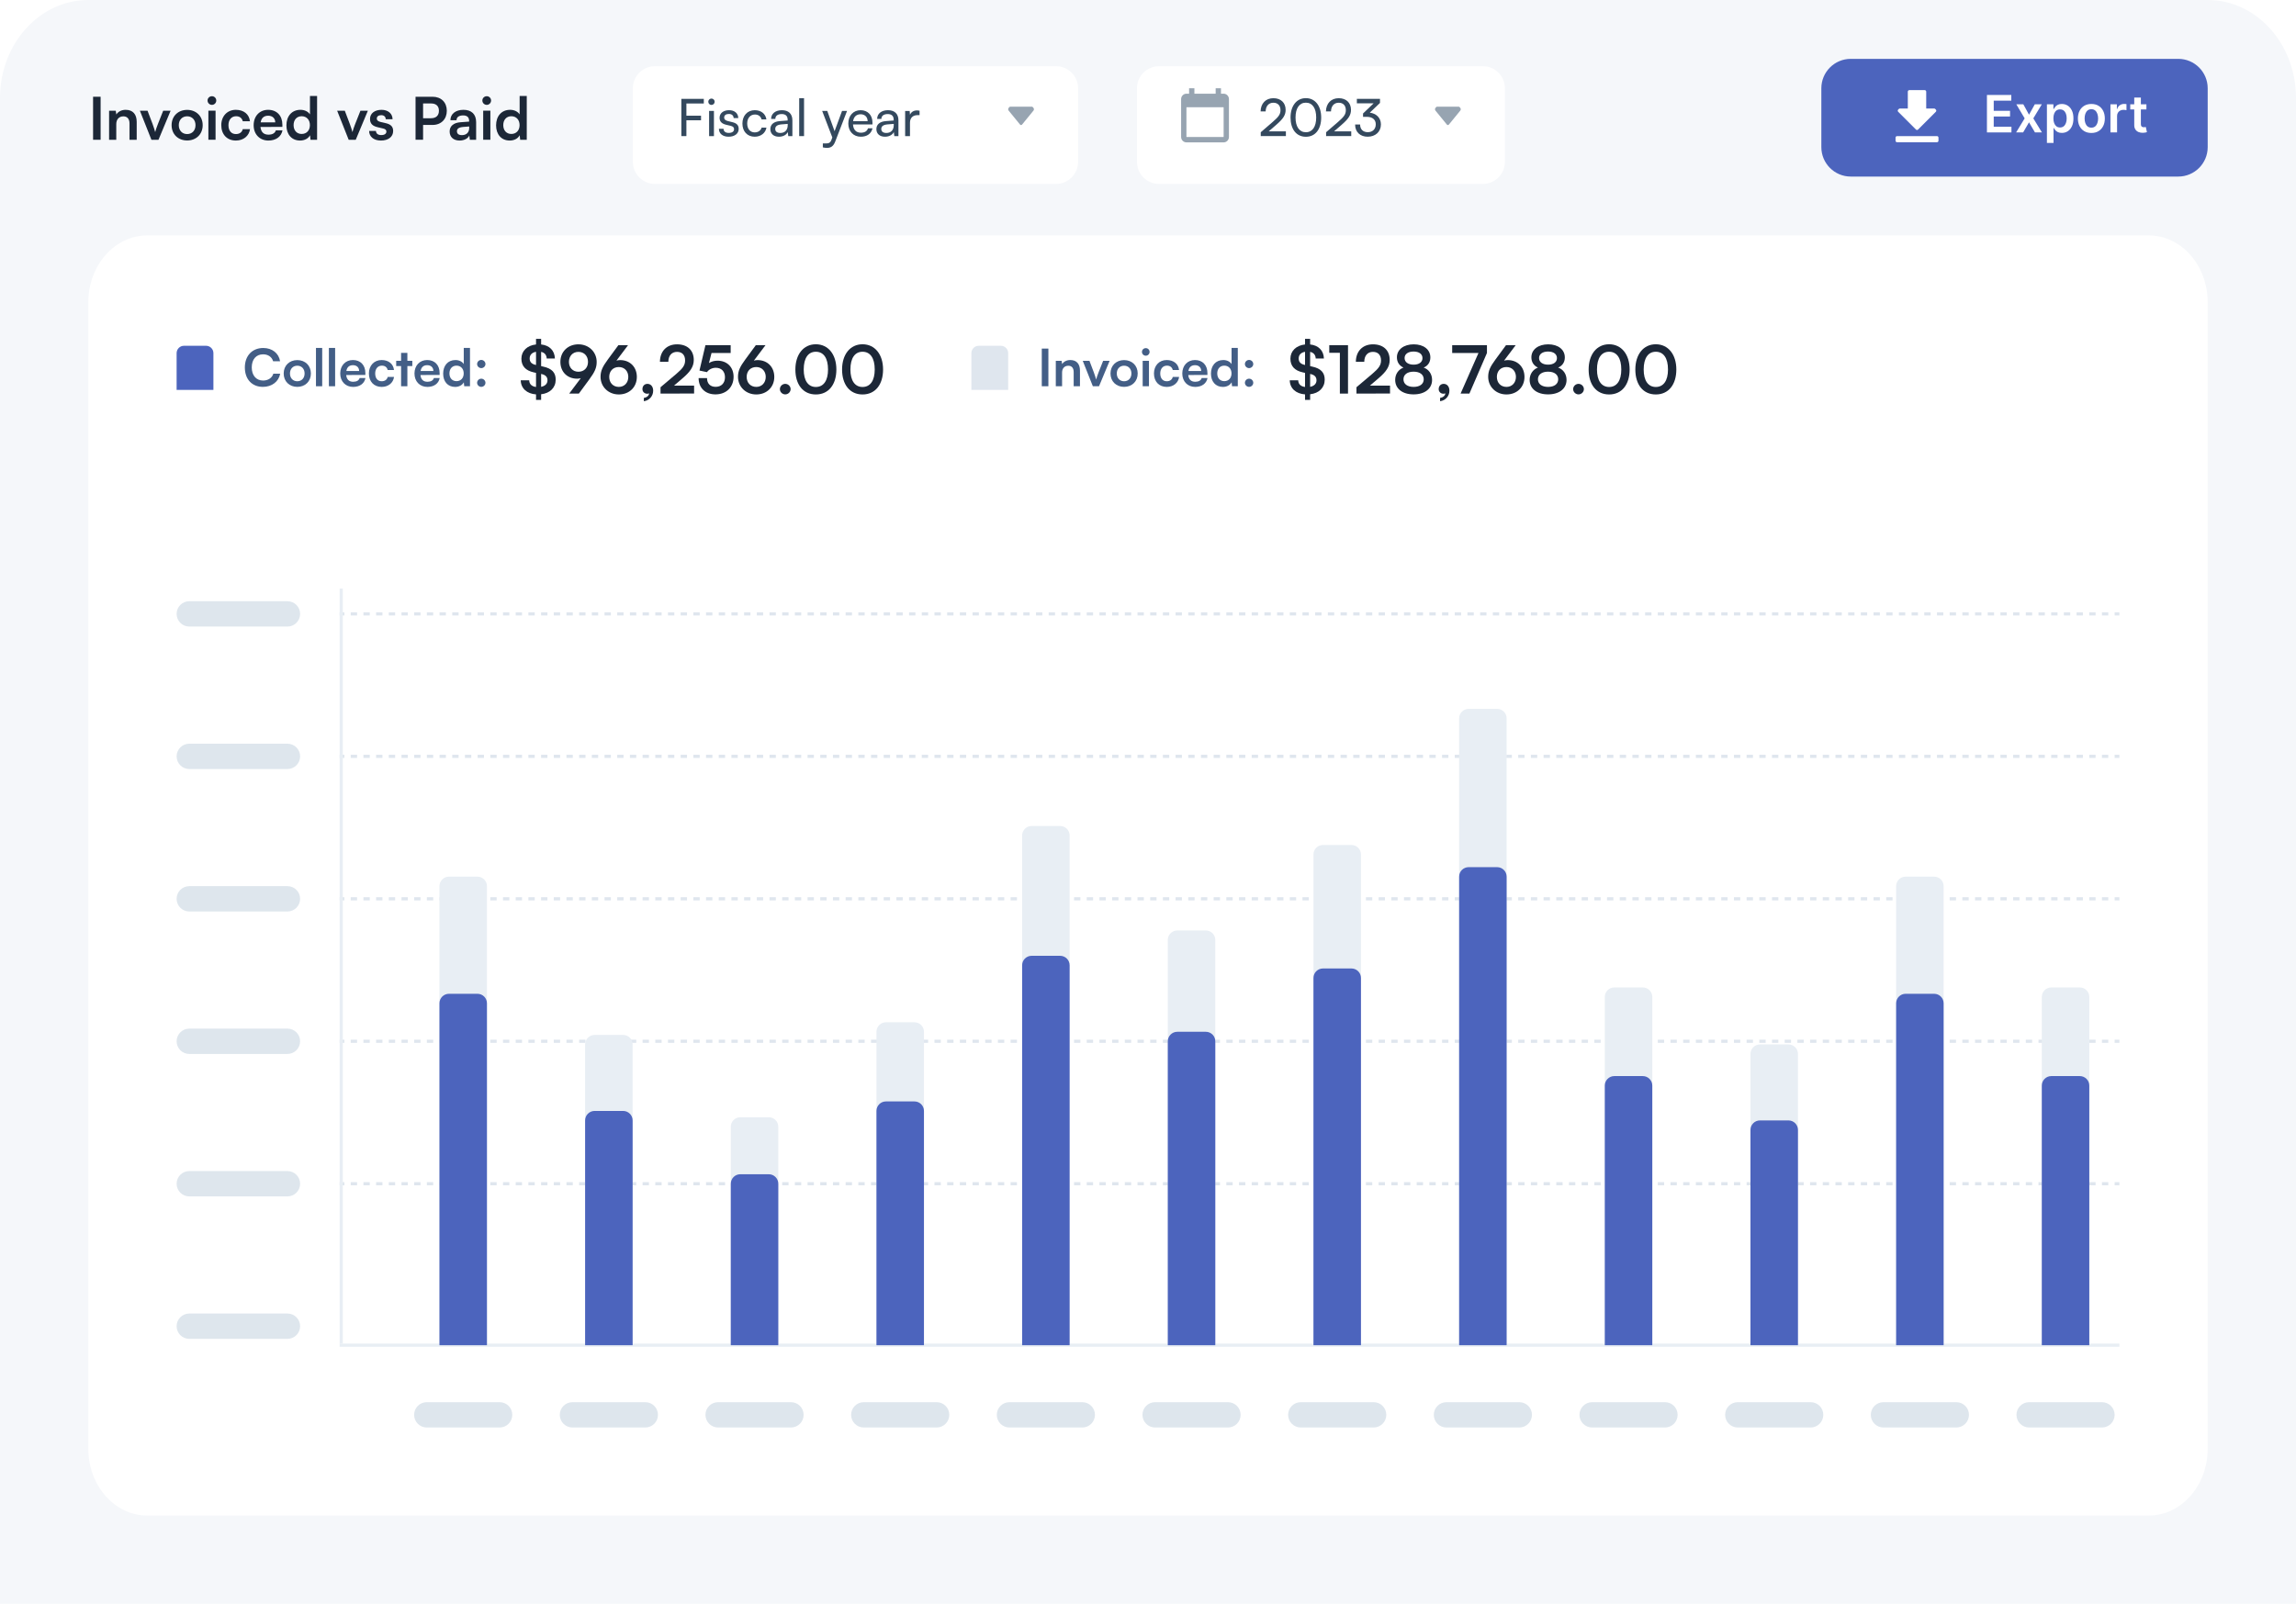 <svg width="624" height="436" viewBox="0 0 624 436" fill="none" xmlns="http://www.w3.org/2000/svg">
<path d="M0 26.626C0 11.921 10.745 0 24 0L600 0C613.255 0 624 11.921 624 26.626V436H0L0 26.626Z" fill="#F5F7FA"/>
<g filter="url(#filter0_dd_738_7676)">
<path d="M172 22C172 18.686 174.686 16 178 16H287C290.314 16 293 18.686 293 22V42C293 45.314 290.314 48 287 48H178C174.686 48 172 45.314 172 42V22Z" fill="white"/>
</g>
<path d="M249.917 30.1V31.304H249.329C248.083 31.304 247.313 32.06 247.313 33.376V37.002H245.997V30.17H247.229L247.313 31.206C247.593 30.492 248.279 30.016 249.217 30.016C249.455 30.016 249.651 30.044 249.917 30.1Z" fill="#34495E"/>
<path d="M240.52 37.167C239.05 37.167 238.182 36.341 238.182 35.095C238.182 33.835 239.12 33.051 240.73 32.925L242.886 32.757V32.561C242.886 31.413 242.2 31.007 241.276 31.007C240.17 31.007 239.54 31.497 239.54 32.323H238.392C238.392 30.895 239.568 29.957 241.332 29.957C243.026 29.957 244.174 30.853 244.174 32.701V36.999H243.054L242.914 35.893C242.564 36.677 241.626 37.167 240.52 37.167ZM240.898 36.145C242.144 36.145 242.9 35.333 242.9 34.045V33.681L241.15 33.821C239.988 33.933 239.512 34.381 239.512 35.053C239.512 35.781 240.044 36.145 240.898 36.145Z" fill="#34495E"/>
<path d="M233.953 37.167C231.937 37.167 230.551 35.711 230.551 33.583C230.551 31.441 231.909 29.957 233.897 29.957C235.843 29.957 237.117 31.301 237.117 33.331V33.821L231.825 33.835C231.923 35.277 232.679 36.075 233.981 36.075C235.003 36.075 235.675 35.655 235.899 34.871H237.131C236.795 36.341 235.647 37.167 233.953 37.167ZM233.897 31.063C232.749 31.063 232.021 31.749 231.853 32.953H235.801C235.801 31.819 235.059 31.063 233.897 31.063Z" fill="#34495E"/>
<path d="M223.628 40.064V38.986H224.51C225.14 38.986 225.644 38.888 225.966 38.02L226.204 37.362L223.446 30.152H224.832L226.82 35.668L228.85 30.152H230.208L226.974 38.538C226.512 39.714 225.826 40.204 224.776 40.204C224.342 40.204 223.978 40.148 223.628 40.064Z" fill="#34495E"/>
<path d="M218.521 36.999H217.205V26.695H218.521V36.999Z" fill="#34495E"/>
<path d="M211.7 37.167C210.23 37.167 209.362 36.341 209.362 35.095C209.362 33.835 210.3 33.051 211.91 32.925L214.066 32.757V32.561C214.066 31.413 213.38 31.007 212.456 31.007C211.35 31.007 210.72 31.497 210.72 32.323H209.572C209.572 30.895 210.748 29.957 212.512 29.957C214.206 29.957 215.354 30.853 215.354 32.701V36.999H214.234L214.094 35.893C213.744 36.677 212.806 37.167 211.7 37.167ZM212.078 36.145C213.324 36.145 214.08 35.333 214.08 34.045V33.681L212.33 33.821C211.168 33.933 210.692 34.381 210.692 35.053C210.692 35.781 211.224 36.145 212.078 36.145Z" fill="#34495E"/>
<path d="M201.771 33.583C201.771 31.441 203.129 29.957 205.131 29.957C206.853 29.957 208.057 30.937 208.295 32.463H206.979C206.755 31.595 206.055 31.133 205.173 31.133C203.927 31.133 203.073 32.085 203.073 33.569C203.073 35.039 203.871 35.991 205.117 35.991C206.055 35.991 206.755 35.501 206.993 34.689H208.309C208.043 36.173 206.769 37.167 205.117 37.167C203.101 37.167 201.771 35.739 201.771 33.583Z" fill="#34495E"/>
<path d="M195.384 35.011H196.644C196.644 35.711 197.176 36.131 198.044 36.131C198.968 36.131 199.5 35.753 199.5 35.123C199.5 34.661 199.276 34.381 198.562 34.199L197.358 33.919C196.14 33.625 195.566 33.023 195.566 32.015C195.566 30.755 196.63 29.957 198.142 29.957C199.64 29.957 200.62 30.797 200.648 32.099H199.388C199.36 31.413 198.898 30.979 198.1 30.979C197.274 30.979 196.812 31.343 196.812 31.973C196.812 32.435 197.148 32.743 197.82 32.911L199.024 33.205C200.186 33.485 200.76 34.017 200.76 35.039C200.76 36.341 199.64 37.167 198.016 37.167C196.406 37.167 195.384 36.313 195.384 35.011Z" fill="#34495E"/>
<path d="M193.362 28.529C192.886 28.529 192.494 28.137 192.494 27.661C192.494 27.171 192.886 26.793 193.362 26.793C193.838 26.793 194.23 27.171 194.23 27.661C194.23 28.137 193.838 28.529 193.362 28.529ZM192.718 36.999V30.153H194.034V36.999H192.718Z" fill="#34495E"/>
<path d="M190.524 32.699H186.548V36.997H185.176V26.875H191.28V28.135H186.548V31.453H190.524V32.699Z" fill="#34495E"/>
<path d="M274.121 30.06C274.043 29.966 274 29.838 274 29.705C274 29.572 274.043 29.444 274.121 29.35L274.284 29.15C274.361 29.052 274.467 28.998 274.578 29H280.422C280.533 28.998 280.639 29.052 280.716 29.15L280.879 29.35C280.957 29.444 281 29.572 281 29.705C281 29.838 280.957 29.966 280.879 30.06L277.786 33.849C277.712 33.945 277.608 34 277.5 34C277.392 34 277.288 33.945 277.214 33.849L274.121 30.06Z" fill="#97A4B1"/>
<g filter="url(#filter1_dd_738_7676)">
<path d="M309 22C309 18.686 311.686 16 315 16H403C406.314 16 409 18.686 409 22V42C409 45.314 406.314 48 403 48H315C311.686 48 309 45.314 309 42V22Z" fill="white"/>
</g>
<path fill-rule="evenodd" clip-rule="evenodd" d="M331.833 25.471H332.556C333.35 25.471 334 26.132 334 26.941V37.235C334 38.044 333.35 38.706 332.556 38.706H322.444C321.65 38.706 321 38.044 321 37.235V26.941C321 26.132 321.65 25.471 322.444 25.471H323.167V24H324.611V25.471H330.389V24H331.833V25.471ZM322.444 37.235H332.556V29.147H322.444V37.235Z" fill="#97A4B1"/>
<path d="M371.451 31.761H370.443V30.851L373.313 28.093H368.763V26.875H375.049V27.981L372.277 30.627C373.999 30.837 375.301 31.999 375.301 33.819C375.301 35.863 373.761 37.165 371.703 37.165C369.715 37.165 368.287 35.947 368.287 33.847H369.645C369.645 35.163 370.457 35.933 371.731 35.933C373.047 35.933 373.901 35.093 373.901 33.791C373.901 32.573 373.061 31.761 371.451 31.761Z" fill="#34495E"/>
<path d="M367.236 36.985L360.404 36.999V35.949L363.666 33.135C365.304 31.721 365.766 31.035 365.766 29.957C365.766 28.683 365.038 27.927 363.82 27.927C362.574 27.927 361.762 28.837 361.734 30.279H360.362C360.404 28.109 361.776 26.695 363.834 26.695C365.864 26.695 367.166 27.927 367.166 29.873C367.166 31.315 366.452 32.337 364.66 33.891L362.56 35.711H367.236V36.985Z" fill="#34495E"/>
<path d="M350.739 31.944C350.739 28.808 352.363 26.68 354.911 26.68C357.445 26.68 359.069 28.808 359.069 31.944C359.069 35.094 357.515 37.18 354.911 37.18C352.293 37.18 350.739 35.094 350.739 31.944ZM352.097 31.944C352.097 34.436 353.133 35.948 354.911 35.948C356.689 35.948 357.711 34.436 357.711 31.944C357.711 29.424 356.689 27.912 354.911 27.912C353.133 27.912 352.097 29.424 352.097 31.944Z" fill="#34495E"/>
<path d="M349.476 36.985L342.644 36.999V35.949L345.906 33.135C347.544 31.721 348.006 31.035 348.006 29.957C348.006 28.683 347.278 27.927 346.06 27.927C344.814 27.927 344.002 28.837 343.974 30.279H342.602C342.644 28.109 344.016 26.695 346.074 26.695C348.104 26.695 349.406 27.927 349.406 29.873C349.406 31.315 348.692 32.337 346.9 33.891L344.8 35.711H349.476V36.985Z" fill="#34495E"/>
<path d="M390.121 30.06C390.043 29.966 390 29.838 390 29.705C390 29.572 390.043 29.444 390.121 29.35L390.284 29.15C390.361 29.052 390.467 28.998 390.578 29H396.422C396.533 28.998 396.639 29.052 396.716 29.15L396.879 29.35C396.957 29.444 397 29.572 397 29.705C397 29.838 396.957 29.966 396.879 30.06L393.786 33.849C393.712 33.945 393.608 34 393.5 34C393.392 34 393.288 33.945 393.214 33.849L390.121 30.06Z" fill="#97A4B1"/>
<path d="M495 24C495 19.582 498.582 16 503 16H592C596.418 16 600 19.582 600 24V40C600 44.418 596.418 48 592 48H503C498.582 48 495 44.418 495 40V24Z" fill="#4C64BD"/>
<path d="M583.345 28.361V29.753H578.955V28.361H583.345ZM580.039 26.531H581.839V33.7C581.839 33.942 581.875 34.128 581.948 34.257C582.025 34.383 582.124 34.469 582.247 34.516C582.369 34.562 582.505 34.585 582.654 34.585C582.767 34.585 582.87 34.577 582.963 34.56C583.059 34.544 583.132 34.529 583.181 34.516L583.485 35.923C583.388 35.956 583.251 35.992 583.072 36.032C582.896 36.072 582.681 36.095 582.426 36.102C581.975 36.115 581.569 36.047 581.208 35.898C580.846 35.745 580.56 35.51 580.347 35.192C580.139 34.874 580.036 34.476 580.039 33.999V26.531Z" fill="white"/>
<path d="M573.571 36V28.363H575.316V29.636H575.396C575.535 29.195 575.774 28.855 576.112 28.617C576.453 28.375 576.842 28.254 577.28 28.254C577.379 28.254 577.49 28.259 577.613 28.269C577.739 28.275 577.843 28.287 577.926 28.304V29.959C577.85 29.933 577.729 29.909 577.563 29.89C577.401 29.866 577.244 29.855 577.091 29.855C576.763 29.855 576.468 29.926 576.206 30.069C575.948 30.208 575.744 30.402 575.595 30.65C575.445 30.899 575.371 31.186 575.371 31.51V36H573.571Z" fill="white"/>
<path d="M568.385 36.147C567.639 36.147 566.993 35.983 566.446 35.654C565.899 35.326 565.475 34.867 565.173 34.277C564.875 33.687 564.725 32.998 564.725 32.209C564.725 31.42 564.875 30.729 565.173 30.136C565.475 29.543 565.899 29.082 566.446 28.754C566.993 28.426 567.639 28.262 568.385 28.262C569.13 28.262 569.777 28.426 570.323 28.754C570.87 29.082 571.293 29.543 571.591 30.136C571.893 30.729 572.044 31.42 572.044 32.209C572.044 32.998 571.893 33.687 571.591 34.277C571.293 34.867 570.87 35.326 570.323 35.654C569.777 35.983 569.13 36.147 568.385 36.147ZM568.394 34.705C568.799 34.705 569.137 34.594 569.409 34.372C569.68 34.146 569.883 33.845 570.015 33.467C570.151 33.089 570.219 32.668 570.219 32.204C570.219 31.737 570.151 31.314 570.015 30.936C569.883 30.555 569.68 30.252 569.409 30.027C569.137 29.801 568.799 29.689 568.394 29.689C567.98 29.689 567.636 29.801 567.36 30.027C567.089 30.252 566.885 30.555 566.749 30.936C566.616 31.314 566.55 31.737 566.55 32.204C566.55 32.668 566.616 33.089 566.749 33.467C566.885 33.845 567.089 34.146 567.36 34.372C567.636 34.594 567.98 34.705 568.394 34.705Z" fill="white"/>
<path d="M556.304 38.861V28.361H558.073V29.624H558.178C558.271 29.438 558.402 29.241 558.571 29.032C558.74 28.82 558.968 28.64 559.257 28.49C559.545 28.338 559.913 28.262 560.36 28.262C560.95 28.262 561.482 28.413 561.956 28.714C562.434 29.012 562.811 29.455 563.09 30.041C563.372 30.625 563.512 31.341 563.512 32.189C563.512 33.028 563.375 33.74 563.1 34.327C562.825 34.914 562.45 35.361 561.976 35.669C561.502 35.978 560.965 36.132 560.365 36.132C559.928 36.132 559.565 36.059 559.277 35.913C558.988 35.767 558.756 35.592 558.581 35.386C558.408 35.177 558.274 34.98 558.178 34.794H558.103V38.861H556.304ZM558.069 32.179C558.069 32.673 558.138 33.106 558.277 33.477C558.42 33.848 558.624 34.138 558.889 34.347C559.157 34.552 559.482 34.655 559.863 34.655C560.261 34.655 560.594 34.549 560.863 34.337C561.131 34.122 561.333 33.828 561.469 33.457C561.608 33.083 561.678 32.657 561.678 32.179C561.678 31.705 561.61 31.284 561.474 30.916C561.338 30.549 561.136 30.26 560.868 30.052C560.599 29.843 560.264 29.738 559.863 29.738C559.479 29.738 559.152 29.839 558.884 30.041C558.615 30.244 558.412 30.527 558.272 30.892C558.136 31.256 558.069 31.686 558.069 32.179Z" fill="white"/>
<path d="M549.9 28.363L551.441 31.182L553.008 28.363H554.912L552.61 32.181L554.951 36H553.057L551.441 33.25L549.841 36H547.932L550.258 32.181L547.991 28.363H549.9Z" fill="white"/>
<path d="M540.004 35.998V25.816H546.626V27.363H541.849V30.127H546.283V31.673H541.849V34.452H546.666V35.998H540.004Z" fill="white"/>
<path fill-rule="evenodd" clip-rule="evenodd" d="M521 35.335C520.89 35.335 520.784 35.289 520.708 35.208L515.883 30.383C515.804 30.305 515.76 30.199 515.76 30.087C515.76 29.976 515.804 29.87 515.883 29.792L516.05 29.625C516.128 29.544 516.237 29.498 516.35 29.5H518.5V24.917C518.5 24.686 518.687 24.5 518.917 24.5H523.083C523.313 24.5 523.5 24.686 523.5 24.917V29.5H525.65C525.763 29.498 525.872 29.544 525.95 29.625L526.117 29.792C526.196 29.87 526.24 29.976 526.24 30.087C526.24 30.199 526.196 30.305 526.117 30.383L521.292 35.208C521.216 35.289 521.111 35.335 521 35.335ZM526.833 38.25V37.417C526.833 37.187 526.647 37 526.417 37H515.583C515.353 37 515.167 37.187 515.167 37.417V38.25C515.167 38.48 515.353 38.667 515.583 38.667H526.417C526.647 38.667 526.833 38.48 526.833 38.25Z" fill="white"/>
<path d="M24 82.196C24 72.147 31.163 64 40 64L584 64C592.837 64 600 72.147 600 82.196V393.804C600 403.853 592.837 412 584 412H40C31.163 412 24 403.853 24 393.804L24 82.196Z" fill="white"/>
<path d="M444.448 100.448C444.448 96.362 446.644 93.59 450.01 93.59C453.376 93.59 455.59 96.362 455.59 100.448C455.59 104.516 453.502 107.234 450.01 107.234C446.518 107.234 444.448 104.516 444.448 100.448ZM446.716 100.448C446.716 103.49 447.94 105.2 450.01 105.2C452.098 105.2 453.322 103.49 453.322 100.448C453.322 97.334 452.098 95.624 450.01 95.624C447.94 95.624 446.716 97.334 446.716 100.448Z" fill="#1C2737"/>
<path d="M431.756 100.448C431.756 96.362 433.952 93.59 437.318 93.59C440.684 93.59 442.898 96.362 442.898 100.448C442.898 104.516 440.81 107.234 437.318 107.234C433.826 107.234 431.756 104.516 431.756 100.448ZM434.024 100.448C434.024 103.49 435.248 105.2 437.318 105.2C439.406 105.2 440.63 103.49 440.63 100.448C440.63 97.334 439.406 95.624 437.318 95.624C435.248 95.624 434.024 97.334 434.024 100.448Z" fill="#1C2737"/>
<path d="M429.005 107.214C428.213 107.214 427.547 106.566 427.547 105.792C427.547 105 428.213 104.352 429.005 104.352C429.797 104.352 430.463 105 430.463 105.792C430.463 106.566 429.797 107.214 429.005 107.214Z" fill="#1C2737"/>
<path d="M415.725 103.271C415.725 101.705 416.607 100.445 417.975 99.924C416.823 99.401 416.193 98.412 416.193 97.133C416.193 95.046 418.047 93.606 420.765 93.606C423.465 93.606 425.283 95.028 425.283 97.169C425.283 98.448 424.635 99.438 423.465 99.924C424.851 100.409 425.751 101.687 425.751 103.271C425.751 105.647 423.789 107.213 420.729 107.213C417.687 107.213 415.725 105.665 415.725 103.271ZM418.281 97.332C418.281 98.43 419.235 99.132 420.729 99.132C422.205 99.132 423.141 98.448 423.141 97.35C423.141 96.251 422.205 95.567 420.729 95.567C419.235 95.567 418.281 96.251 418.281 97.332ZM417.975 103.109C417.975 104.387 419.037 105.179 420.747 105.179C422.421 105.179 423.483 104.387 423.483 103.109C423.483 101.831 422.421 101.039 420.729 101.039C419.037 101.039 417.975 101.831 417.975 103.109Z" fill="#1C2737"/>
<path d="M406.453 97.71L409.297 93.84H411.925L408.775 98.034C409.099 97.944 409.441 97.89 409.765 97.89C412.483 97.89 414.319 99.798 414.319 102.462C414.319 105.27 412.231 107.232 409.423 107.232C406.579 107.232 404.455 105.144 404.455 102.444C404.455 100.86 404.977 99.708 406.453 97.71ZM406.813 102.462C406.813 104.064 407.875 105.18 409.423 105.18C410.917 105.18 411.997 104.064 411.997 102.462C411.997 100.878 410.935 99.78 409.423 99.78C407.857 99.78 406.813 100.878 406.813 102.462Z" fill="#1C2737"/>
<path d="M394.669 93.84H404.119V95.964L399.349 106.998H396.955L401.815 95.964H394.669V93.84Z" fill="#1C2737"/>
<path d="M393.918 106.206C393.918 107.7 392.838 108.888 391.38 109.068V108.186C392.19 108.042 392.802 107.556 392.802 106.926C392.658 106.998 392.496 107.034 392.28 107.034C391.578 107.034 391.002 106.512 391.002 105.792C391.002 104.928 391.56 104.352 392.37 104.352C393.27 104.352 393.918 105.09 393.918 106.206Z" fill="#1C2737"/>
<path d="M379.18 103.271C379.18 101.705 380.062 100.445 381.43 99.924C380.278 99.401 379.648 98.412 379.648 97.133C379.648 95.046 381.502 93.606 384.22 93.606C386.92 93.606 388.738 95.028 388.738 97.169C388.738 98.448 388.09 99.438 386.92 99.924C388.306 100.409 389.206 101.687 389.206 103.271C389.206 105.647 387.244 107.213 384.184 107.213C381.142 107.213 379.18 105.665 379.18 103.271ZM381.736 97.332C381.736 98.43 382.69 99.132 384.184 99.132C385.66 99.132 386.596 98.448 386.596 97.35C386.596 96.251 385.66 95.567 384.184 95.567C382.69 95.567 381.736 96.251 381.736 97.332ZM381.43 103.109C381.43 104.387 382.492 105.179 384.202 105.179C385.876 105.179 386.938 104.387 386.938 103.109C386.938 101.831 385.876 101.039 384.184 101.039C382.492 101.039 381.43 101.831 381.43 103.109Z" fill="#1C2737"/>
<path d="M377.778 106.979L368.652 106.997V105.269L372.954 101.633C374.736 100.121 375.33 99.257 375.33 97.998C375.33 96.504 374.52 95.657 373.134 95.657C371.694 95.657 370.794 96.665 370.776 98.358H368.49C368.508 95.478 370.344 93.606 373.134 93.606C375.942 93.606 377.688 95.207 377.688 97.871C377.688 99.707 376.68 101.093 374.682 102.803L372.306 104.837H377.778V106.979Z" fill="#1C2737"/>
<path d="M364.144 95.91H361.264V93.84H366.358V106.998H364.144V95.91Z" fill="#1C2737"/>
<path d="M354.68 108.709V107.215C352.178 107.035 350.576 105.577 350.522 103.381H352.826C352.844 104.407 353.51 105.055 354.68 105.199V101.365L354.104 101.239C351.836 100.753 350.702 99.493 350.702 97.513C350.702 95.407 352.286 93.895 354.68 93.643V92.113H356.066V93.643C358.334 93.877 359.738 95.299 359.81 97.459H357.578C357.542 96.487 357.002 95.857 356.066 95.659V99.529L356.678 99.673C358.982 100.177 360.026 101.293 360.026 103.201C360.026 105.397 358.478 106.909 356.066 107.179V108.709H354.68ZM354.608 99.205L354.68 99.223V95.641C353.6 95.821 352.952 96.469 352.952 97.441C352.952 98.395 353.456 98.953 354.608 99.205ZM356.192 101.689L356.066 101.653V105.163C357.146 104.947 357.794 104.317 357.794 103.399C357.794 102.481 357.272 101.923 356.192 101.689Z" fill="#1C2737"/>
<path d="M339.473 100.074C338.857 100.074 338.339 99.57 338.339 98.968C338.339 98.352 338.857 97.848 339.473 97.848C340.089 97.848 340.607 98.352 340.607 98.968C340.607 99.57 340.089 100.074 339.473 100.074ZM339.473 105.17C338.857 105.17 338.339 104.666 338.339 104.064C338.339 103.448 338.857 102.944 339.473 102.944C340.089 102.944 340.607 103.448 340.607 104.064C340.607 104.666 340.089 105.17 339.473 105.17Z" fill="#435E86"/>
<path d="M332.359 105.184C330.357 105.184 329.111 103.714 329.111 101.572C329.111 99.416 330.371 97.876 332.457 97.876C333.423 97.876 334.277 98.282 334.711 98.968V94.586H336.405V105.002H334.837L334.725 103.924C334.305 104.722 333.409 105.184 332.359 105.184ZM332.737 103.616C333.927 103.616 334.697 102.762 334.697 101.516C334.697 100.27 333.927 99.402 332.737 99.402C331.547 99.402 330.819 100.284 330.819 101.516C330.819 102.748 331.547 103.616 332.737 103.616Z" fill="#435E86"/>
<path d="M324.818 105.183C322.76 105.183 321.318 103.685 321.318 101.543C321.318 99.373 322.732 97.875 324.762 97.875C326.834 97.875 328.15 99.261 328.15 101.417V101.935L322.942 101.949C323.068 103.167 323.712 103.783 324.846 103.783C325.784 103.783 326.4 103.419 326.596 102.761H328.178C327.884 104.273 326.624 105.183 324.818 105.183ZM324.776 99.275C323.768 99.275 323.152 99.821 322.984 100.857H326.456C326.456 99.905 325.798 99.275 324.776 99.275Z" fill="#435E86"/>
<path d="M313.621 101.529C313.621 99.387 315.035 97.875 317.079 97.875C318.969 97.875 320.257 98.925 320.439 100.591H318.731C318.535 99.807 317.961 99.401 317.149 99.401C316.057 99.401 315.329 100.227 315.329 101.529C315.329 102.831 316.001 103.643 317.093 103.643C317.947 103.643 318.549 103.223 318.731 102.467H320.453C320.243 104.077 318.899 105.183 317.093 105.183C314.993 105.183 313.621 103.727 313.621 101.529Z" fill="#435E86"/>
<path d="M311.408 96.699C310.82 96.699 310.358 96.237 310.358 95.663C310.358 95.089 310.82 94.641 311.408 94.641C311.968 94.641 312.43 95.089 312.43 95.663C312.43 96.237 311.968 96.699 311.408 96.699ZM310.554 105.001V98.085H312.262V105.001H310.554Z" fill="#435E86"/>
<path d="M301.808 101.531C301.808 99.375 303.362 97.891 305.504 97.891C307.646 97.891 309.2 99.375 309.2 101.531C309.2 103.687 307.646 105.171 305.504 105.171C303.362 105.171 301.808 103.687 301.808 101.531ZM303.516 101.531C303.516 102.791 304.328 103.645 305.504 103.645C306.68 103.645 307.492 102.791 307.492 101.531C307.492 100.271 306.68 99.417 305.504 99.417C304.328 99.417 303.516 100.271 303.516 101.531Z" fill="#435E86"/>
<path d="M297.01 105.002L294.266 98.086H296.086L297.29 101.264C297.584 102.09 297.822 102.804 297.906 103.182C298.004 102.748 298.256 102.02 298.55 101.264L299.81 98.086H301.574L298.69 105.002H297.01Z" fill="#435E86"/>
<path d="M288.651 105.001H286.943V98.085H288.525L288.665 98.981C289.099 98.281 289.939 97.875 290.877 97.875C292.613 97.875 293.509 98.953 293.509 100.745V105.001H291.801V101.151C291.801 99.989 291.227 99.429 290.345 99.429C289.295 99.429 288.651 100.157 288.651 101.277V105.001Z" fill="#435E86"/>
<path d="M284.926 94.766V105H283.134V94.766H284.926Z" fill="#435E86"/>
<path d="M264 96C264 94.895 264.895 94 266 94H272C273.105 94 274 94.895 274 96V106H264V96Z" fill="#DFE6EE"/>
<path d="M228.856 100.448C228.856 96.362 231.052 93.59 234.418 93.59C237.784 93.59 239.998 96.362 239.998 100.448C239.998 104.516 237.91 107.234 234.418 107.234C230.926 107.234 228.856 104.516 228.856 100.448ZM231.124 100.448C231.124 103.49 232.348 105.2 234.418 105.2C236.506 105.2 237.73 103.49 237.73 100.448C237.73 97.334 236.506 95.624 234.418 95.624C232.348 95.624 231.124 97.334 231.124 100.448Z" fill="#1C2737"/>
<path d="M216.165 100.448C216.165 96.362 218.361 93.59 221.727 93.59C225.093 93.59 227.307 96.362 227.307 100.448C227.307 104.516 225.219 107.234 221.727 107.234C218.235 107.234 216.165 104.516 216.165 100.448ZM218.433 100.448C218.433 103.49 219.657 105.2 221.727 105.2C223.815 105.2 225.039 103.49 225.039 100.448C225.039 97.334 223.815 95.624 221.727 95.624C219.657 95.624 218.433 97.334 218.433 100.448Z" fill="#1C2737"/>
<path d="M213.413 107.214C212.621 107.214 211.955 106.566 211.955 105.792C211.955 105 212.621 104.352 213.413 104.352C214.205 104.352 214.871 105 214.871 105.792C214.871 106.566 214.205 107.214 213.413 107.214Z" fill="#1C2737"/>
<path d="M202.568 97.71L205.412 93.84H208.04L204.89 98.034C205.214 97.944 205.556 97.89 205.88 97.89C208.598 97.89 210.434 99.798 210.434 102.462C210.434 105.27 208.346 107.232 205.538 107.232C202.694 107.232 200.57 105.144 200.57 102.444C200.57 100.86 201.092 99.708 202.568 97.71ZM202.928 102.462C202.928 104.064 203.99 105.18 205.538 105.18C207.032 105.18 208.112 104.064 208.112 102.462C208.112 100.878 207.05 99.78 205.538 99.78C203.972 99.78 202.928 100.878 202.928 102.462Z" fill="#1C2737"/>
<path d="M194.439 107.214C191.685 107.214 189.867 105.45 189.867 102.786H192.153C192.153 104.28 193.035 105.162 194.493 105.162C196.041 105.162 197.031 104.154 197.031 102.552C197.031 101.022 196.113 99.978 194.529 99.978C193.521 99.978 192.603 100.482 192.135 101.166L190.101 100.734L191.721 93.84H198.579V95.964H193.377L192.675 98.7C193.305 98.286 194.097 98.052 194.997 98.052C197.625 98.052 199.371 99.834 199.371 102.426C199.371 105.27 197.373 107.214 194.439 107.214Z" fill="#1C2737"/>
<path d="M188.642 106.979L179.516 106.997V105.269L183.818 101.633C185.6 100.121 186.194 99.257 186.194 97.998C186.194 96.504 185.384 95.657 183.998 95.657C182.558 95.657 181.658 96.665 181.64 98.358H179.354C179.372 95.478 181.208 93.606 183.998 93.606C186.806 93.606 188.552 95.207 188.552 97.871C188.552 99.707 187.544 101.093 185.546 102.803L183.17 104.837H188.642V106.979Z" fill="#1C2737"/>
<path d="M177.517 106.206C177.517 107.7 176.437 108.888 174.979 109.068V108.186C175.789 108.042 176.401 107.556 176.401 106.926C176.257 106.998 176.095 107.034 175.879 107.034C175.177 107.034 174.601 106.512 174.601 105.792C174.601 104.928 175.159 104.352 175.969 104.352C176.869 104.352 177.517 105.09 177.517 106.206Z" fill="#1C2737"/>
<path d="M165.214 97.71L168.058 93.84H170.686L167.536 98.034C167.86 97.944 168.202 97.89 168.526 97.89C171.244 97.89 173.08 99.798 173.08 102.462C173.08 105.27 170.992 107.232 168.184 107.232C165.34 107.232 163.216 105.144 163.216 102.444C163.216 100.86 163.738 99.708 165.214 97.71ZM165.574 102.462C165.574 104.064 166.636 105.18 168.184 105.18C169.678 105.18 170.758 104.064 170.758 102.462C170.758 100.878 169.696 99.78 168.184 99.78C166.618 99.78 165.574 100.878 165.574 102.462Z" fill="#1C2737"/>
<path d="M160.166 103.127L157.322 106.997H154.694L157.844 102.803C157.52 102.893 157.178 102.947 156.854 102.947C154.136 102.947 152.3 101.039 152.3 98.376C152.3 95.567 154.388 93.606 157.196 93.606C160.04 93.606 162.164 95.694 162.164 98.394C162.164 99.978 161.642 101.129 160.166 103.127ZM159.806 98.376C159.806 96.773 158.744 95.657 157.196 95.657C155.684 95.657 154.622 96.773 154.622 98.376C154.622 99.96 155.684 101.057 157.196 101.057C158.762 101.057 159.806 99.96 159.806 98.376Z" fill="#1C2737"/>
<path d="M145.68 108.709V107.215C143.178 107.035 141.576 105.577 141.522 103.381H143.826C143.844 104.407 144.51 105.055 145.68 105.199V101.365L145.104 101.239C142.836 100.753 141.702 99.493 141.702 97.513C141.702 95.407 143.286 93.895 145.68 93.643V92.113H147.066V93.643C149.334 93.877 150.738 95.299 150.81 97.459H148.578C148.542 96.487 148.002 95.857 147.066 95.659V99.529L147.678 99.673C149.982 100.177 151.026 101.293 151.026 103.201C151.026 105.397 149.478 106.909 147.066 107.179V108.709H145.68ZM145.608 99.205L145.68 99.223V95.641C144.6 95.821 143.952 96.469 143.952 97.441C143.952 98.395 144.456 98.953 145.608 99.205ZM147.192 101.689L147.066 101.653V105.163C148.146 104.947 148.794 104.317 148.794 103.399C148.794 102.481 148.272 101.923 147.192 101.689Z" fill="#1C2737"/>
<path d="M130.801 100.074C130.185 100.074 129.667 99.57 129.667 98.968C129.667 98.352 130.185 97.848 130.801 97.848C131.417 97.848 131.935 98.352 131.935 98.968C131.935 99.57 131.417 100.074 130.801 100.074ZM130.801 105.17C130.185 105.17 129.667 104.666 129.667 104.064C129.667 103.448 130.185 102.944 130.801 102.944C131.417 102.944 131.935 103.448 131.935 104.064C131.935 104.666 131.417 105.17 130.801 105.17Z" fill="#435E86"/>
<path d="M123.687 105.184C121.685 105.184 120.439 103.714 120.439 101.572C120.439 99.416 121.699 97.876 123.785 97.876C124.751 97.876 125.605 98.282 126.039 98.968V94.586H127.733V105.002H126.165L126.053 103.924C125.633 104.722 124.737 105.184 123.687 105.184ZM124.065 103.616C125.255 103.616 126.025 102.762 126.025 101.516C126.025 100.27 125.255 99.402 124.065 99.402C122.875 99.402 122.147 100.284 122.147 101.516C122.147 102.748 122.875 103.616 124.065 103.616Z" fill="#435E86"/>
<path d="M116.146 105.183C114.088 105.183 112.646 103.685 112.646 101.543C112.646 99.373 114.06 97.875 116.09 97.875C118.162 97.875 119.478 99.261 119.478 101.417V101.935L114.27 101.949C114.396 103.167 115.04 103.783 116.174 103.783C117.112 103.783 117.728 103.419 117.924 102.761H119.506C119.212 104.273 117.952 105.183 116.146 105.183ZM116.104 99.275C115.096 99.275 114.48 99.821 114.312 100.857H117.784C117.784 99.905 117.126 99.275 116.104 99.275Z" fill="#435E86"/>
<path d="M110.714 105.002H109.006V99.514H107.676V98.086H109.006V95.93H110.714V98.086H112.058V99.514H110.714V105.002Z" fill="#435E86"/>
<path d="M100.259 101.529C100.259 99.387 101.673 97.875 103.717 97.875C105.607 97.875 106.895 98.925 107.077 100.591H105.369C105.173 99.807 104.599 99.401 103.787 99.401C102.695 99.401 101.967 100.227 101.967 101.529C101.967 102.831 102.639 103.643 103.731 103.643C104.585 103.643 105.187 103.223 105.369 102.467H107.091C106.881 104.077 105.537 105.183 103.731 105.183C101.631 105.183 100.259 103.727 100.259 101.529Z" fill="#435E86"/>
<path d="M95.966 105.183C93.908 105.183 92.466 103.685 92.466 101.543C92.466 99.373 93.88 97.875 95.91 97.875C97.982 97.875 99.298 99.261 99.298 101.417V101.935L94.09 101.949C94.216 103.167 94.86 103.783 95.994 103.783C96.932 103.783 97.548 103.419 97.744 102.761H99.326C99.032 104.273 97.772 105.183 95.966 105.183ZM95.924 99.275C94.916 99.275 94.3 99.821 94.132 100.857H97.604C97.604 99.905 96.946 99.275 95.924 99.275Z" fill="#435E86"/>
<path d="M91.081 105.002H89.387V94.586H91.081V105.002Z" fill="#435E86"/>
<path d="M87.567 105.002H85.873V94.586H87.567V105.002Z" fill="#435E86"/>
<path d="M77.099 101.531C77.099 99.375 78.653 97.891 80.795 97.891C82.937 97.891 84.491 99.375 84.491 101.531C84.491 103.687 82.937 105.171 80.795 105.171C78.653 105.171 77.099 103.687 77.099 101.531ZM78.807 101.531C78.807 102.791 79.619 103.645 80.795 103.645C81.971 103.645 82.783 102.791 82.783 101.531C82.783 100.271 81.971 99.417 80.795 99.417C79.619 99.417 78.807 100.271 78.807 101.531Z" fill="#435E86"/>
<path d="M71.46 105.172C68.478 105.172 66.546 103.1 66.546 99.894C66.546 96.716 68.548 94.602 71.544 94.602C73.966 94.602 75.772 96.016 76.122 98.214H74.232C73.882 97.024 72.86 96.324 71.502 96.324C69.612 96.324 68.422 97.696 68.422 99.88C68.422 102.05 69.626 103.45 71.502 103.45C72.888 103.45 73.952 102.722 74.288 101.588H76.15C75.758 103.744 73.882 105.172 71.46 105.172Z" fill="#435E86"/>
<path d="M48 96C48 94.895 48.895 94 50 94H56C57.105 94 58 94.895 58 96V106H48V96Z" fill="#4C64BD"/>
<path d="M112.548 384.626C112.548 382.725 114.089 381.184 115.99 381.184H135.785C137.686 381.184 139.227 382.725 139.227 384.626C139.227 386.527 137.686 388.069 135.785 388.069H115.99C114.089 388.069 112.548 386.527 112.548 384.626Z" fill="#DEE6ED"/>
<path d="M152.137 384.626C152.137 382.725 153.678 381.184 155.579 381.184H175.374C177.275 381.184 178.817 382.725 178.817 384.626C178.817 386.527 177.275 388.069 175.374 388.069H155.579C153.678 388.069 152.137 386.527 152.137 384.626Z" fill="#DEE6ED"/>
<path d="M191.726 384.626C191.726 382.725 193.267 381.184 195.169 381.184H214.963C216.865 381.184 218.406 382.725 218.406 384.626C218.406 386.527 216.865 388.069 214.963 388.069H195.169C193.267 388.069 191.726 386.527 191.726 384.626Z" fill="#DEE6ED"/>
<path d="M231.315 384.626C231.315 382.725 232.857 381.184 234.758 381.184H254.553C256.454 381.184 257.995 382.725 257.995 384.626C257.995 386.527 256.454 388.069 254.553 388.069H234.758C232.857 388.069 231.315 386.527 231.315 384.626Z" fill="#DEE6ED"/>
<path d="M270.905 384.626C270.905 382.725 272.446 381.184 274.347 381.184H294.142C296.043 381.184 297.584 382.725 297.584 384.626C297.584 386.527 296.043 388.069 294.142 388.069H274.347C272.446 388.069 270.905 386.527 270.905 384.626Z" fill="#DEE6ED"/>
<path d="M310.494 384.626C310.494 382.725 312.035 381.184 313.936 381.184H333.731C335.632 381.184 337.174 382.725 337.174 384.626C337.174 386.527 335.632 388.069 333.731 388.069H313.936C312.035 388.069 310.494 386.527 310.494 384.626Z" fill="#DEE6ED"/>
<path d="M350.083 384.626C350.083 382.725 351.624 381.184 353.526 381.184H373.32C375.222 381.184 376.763 382.725 376.763 384.626C376.763 386.527 375.222 388.069 373.32 388.069H353.526C351.624 388.069 350.083 386.527 350.083 384.626Z" fill="#DEE6ED"/>
<path d="M389.672 384.626C389.672 382.725 391.214 381.184 393.115 381.184H412.91C414.811 381.184 416.352 382.725 416.352 384.626C416.352 386.527 414.811 388.069 412.91 388.069H393.115C391.214 388.069 389.672 386.527 389.672 384.626Z" fill="#DEE6ED"/>
<path d="M429.262 384.626C429.262 382.725 430.803 381.184 432.704 381.184H452.499C454.4 381.184 455.941 382.725 455.941 384.626C455.941 386.527 454.4 388.069 452.499 388.069H432.704C430.803 388.069 429.262 386.527 429.262 384.626Z" fill="#DEE6ED"/>
<path d="M468.851 384.626C468.851 382.725 470.392 381.184 472.293 381.184H492.088C493.989 381.184 495.531 382.725 495.531 384.626C495.531 386.527 493.989 388.069 492.088 388.069H472.293C470.392 388.069 468.851 386.527 468.851 384.626Z" fill="#DEE6ED"/>
<path d="M508.44 384.626C508.44 382.725 509.981 381.184 511.883 381.184H531.677C533.579 381.184 535.12 382.725 535.12 384.626C535.12 386.527 533.579 388.069 531.677 388.069H511.883C509.981 388.069 508.44 386.527 508.44 384.626Z" fill="#DEE6ED"/>
<path d="M548.029 384.626C548.029 382.725 549.571 381.184 551.472 381.184H571.267C573.168 381.184 574.709 382.725 574.709 384.626C574.709 386.527 573.168 388.069 571.267 388.069H551.472C549.571 388.069 548.029 386.527 548.029 384.626Z" fill="#DEE6ED"/>
<path d="M48 166.888C48 164.987 49.541 163.445 51.443 163.445H78.122C80.023 163.445 81.565 164.987 81.565 166.888C81.565 168.789 80.023 170.33 78.122 170.33H51.443C49.541 170.33 48 168.789 48 166.888Z" fill="#DEE6ED"/>
<path d="M48 205.618C48 203.717 49.541 202.176 51.443 202.176H78.122C80.023 202.176 81.565 203.717 81.565 205.618C81.565 207.52 80.023 209.061 78.122 209.061H51.443C49.541 209.061 48 207.52 48 205.618Z" fill="#DEE6ED"/>
<path d="M48 244.345C48 242.444 49.541 240.902 51.443 240.902H78.122C80.023 240.902 81.565 242.444 81.565 244.345C81.565 246.246 80.023 247.787 78.122 247.787H51.443C49.541 247.787 48 246.246 48 244.345Z" fill="#DEE6ED"/>
<path d="M48 283.075C48 281.174 49.541 279.633 51.443 279.633H78.122C80.023 279.633 81.565 281.174 81.565 283.075C81.565 284.977 80.023 286.518 78.122 286.518H51.443C49.541 286.518 48 284.977 48 283.075Z" fill="#DEE6ED"/>
<path d="M48 321.802C48 319.901 49.541 318.359 51.443 318.359H78.122C80.023 318.359 81.565 319.901 81.565 321.802C81.565 323.703 80.023 325.244 78.122 325.244H51.443C49.541 325.244 48 323.703 48 321.802Z" fill="#DEE6ED"/>
<path d="M48 360.528C48 358.627 49.541 357.086 51.443 357.086H78.122C80.023 357.086 81.565 358.627 81.565 360.528C81.565 362.43 80.023 363.971 78.122 363.971H51.443C49.541 363.971 48 362.43 48 360.528Z" fill="#DEE6ED"/>
<path fill-rule="evenodd" clip-rule="evenodd" d="M92.302 205.184H93.593V206.044H92.302V205.184ZM95.319 205.184H97.042V206.044H95.319V205.184ZM98.768 205.184H100.491V206.044H98.768V205.184ZM102.217 205.184H103.94V206.044H102.217V205.184ZM105.666 205.184H107.389V206.044H105.666V205.184ZM109.115 205.184H110.837V206.044H109.115V205.184ZM112.563 205.184H114.286V206.044H112.563V205.184ZM116.012 205.184H117.735V206.044H116.012V205.184ZM119.461 205.184H121.184V206.044H119.461V205.184ZM122.91 205.184H124.633V206.044H122.91V205.184ZM126.359 205.184H128.082V206.044H126.359V205.184ZM129.808 205.184H131.531V206.044H129.808V205.184ZM133.257 205.184H134.979V206.044H133.257V205.184ZM136.705 205.184H138.428V206.044H136.705V205.184ZM140.154 205.184H141.877V206.044H140.154V205.184ZM143.603 205.184H145.326V206.044H143.603V205.184ZM147.052 205.184H148.775V206.044H147.052V205.184ZM150.501 205.184H152.224V206.044H150.501V205.184ZM153.95 205.184H155.672V206.044H153.95V205.184ZM157.398 205.184H159.121V206.044H157.398V205.184ZM160.847 205.184H162.57V206.044H160.847V205.184ZM164.296 205.184H166.019V206.044H164.296V205.184ZM167.745 205.184H169.468V206.044H167.745V205.184ZM171.194 205.184H172.917V206.044H171.194V205.184ZM174.643 205.184H176.365V206.044H174.643V205.184ZM178.091 205.184H179.814V206.044H178.091V205.184ZM181.54 205.184H183.263V206.044H181.54V205.184ZM184.989 205.184H186.712V206.044H184.989V205.184ZM188.438 205.184H190.161V206.044H188.438V205.184ZM191.887 205.184H193.61V206.044H191.887V205.184ZM195.336 205.184H197.059V206.044H195.336V205.184ZM198.785 205.184H200.507V206.044H198.785V205.184ZM202.233 205.184H203.956V206.044H202.233V205.184ZM205.682 205.184H207.405V206.044H205.682V205.184ZM209.131 205.184H210.854V206.044H209.131V205.184ZM212.58 205.184H214.303V206.044H212.58V205.184ZM216.029 205.184H217.752V206.044H216.029V205.184ZM219.478 205.184H221.2V206.044H219.478V205.184ZM222.926 205.184H224.649V206.044H222.926V205.184ZM226.375 205.184H228.098V206.044H226.375V205.184ZM229.824 205.184H231.547V206.044H229.824V205.184ZM233.273 205.184H234.996V206.044H233.273V205.184ZM236.722 205.184H238.445V206.044H236.722V205.184ZM240.171 205.184H241.894V206.044H240.171V205.184ZM243.62 205.184H245.342V206.044H243.62V205.184ZM247.068 205.184H248.791V206.044H247.068V205.184ZM250.517 205.184H252.24V206.044H250.517V205.184ZM253.966 205.184H255.689V206.044H253.966V205.184ZM257.415 205.184H259.138V206.044H257.415V205.184ZM260.864 205.184H262.587V206.044H260.864V205.184ZM264.313 205.184H266.035V206.044H264.313V205.184ZM267.761 205.184H269.484V206.044H267.761V205.184ZM271.21 205.184H272.933V206.044H271.21V205.184ZM274.659 205.184H276.382V206.044H274.659V205.184ZM278.108 205.184H279.831V206.044H278.108V205.184ZM281.557 205.184H283.28V206.044H281.557V205.184ZM285.006 205.184H286.729V206.044H285.006V205.184ZM288.454 205.184H290.177V206.044H288.454V205.184ZM291.903 205.184H293.626V206.044H291.903V205.184ZM295.352 205.184H297.075V206.044H295.352V205.184ZM298.801 205.184H300.524V206.044H298.801V205.184ZM302.25 205.184H303.973V206.044H302.25V205.184ZM305.699 205.184H307.422V206.044H305.699V205.184ZM309.148 205.184H310.87V206.044H309.148V205.184ZM312.596 205.184H314.319V206.044H312.596V205.184ZM316.045 205.184H317.768V206.044H316.045V205.184ZM319.494 205.184H321.217V206.044H319.494V205.184ZM322.943 205.184H324.666V206.044H322.943V205.184ZM326.392 205.184H328.115V206.044H326.392V205.184ZM329.841 205.184H331.564V206.044H329.841V205.184ZM333.29 205.184H335.012V206.044H333.29V205.184ZM336.738 205.184H338.461V206.044H336.738V205.184ZM340.187 205.184H341.91V206.044H340.187V205.184ZM343.636 205.184H345.359V206.044H343.636V205.184ZM347.085 205.184H348.808V206.044H347.085V205.184ZM350.534 205.184H352.257V206.044H350.534V205.184ZM353.983 205.184H355.705V206.044H353.983V205.184ZM357.431 205.184H359.154V206.044H357.431V205.184ZM360.88 205.184H362.603V206.044H360.88V205.184ZM364.329 205.184H366.052V206.044H364.329V205.184ZM367.778 205.184H369.501V206.044H367.778V205.184ZM371.227 205.184H372.95V206.044H371.227V205.184ZM374.676 205.184H376.399V206.044H374.676V205.184ZM378.125 205.184H379.847V206.044H378.125V205.184ZM381.573 205.184H383.296V206.044H381.573V205.184ZM385.022 205.184H386.745V206.044H385.022V205.184ZM388.471 205.184H390.194V206.044H388.471V205.184ZM391.92 205.184H393.643V206.044H391.92V205.184ZM395.369 205.184H397.092V206.044H395.369V205.184ZM398.818 205.184H400.54V206.044H398.818V205.184ZM402.266 205.184H403.989V206.044H402.266V205.184ZM405.715 205.184H407.438V206.044H405.715V205.184ZM409.164 205.184H410.887V206.044H409.164V205.184ZM412.613 205.184H414.336V206.044H412.613V205.184ZM416.062 205.184H417.785V206.044H416.062V205.184ZM419.511 205.184H421.234V206.044H419.511V205.184ZM422.96 205.184H424.682V206.044H422.96V205.184ZM426.408 205.184H428.131V206.044H426.408V205.184ZM429.857 205.184H431.58V206.044H429.857V205.184ZM433.306 205.184H435.029V206.044H433.306V205.184ZM436.755 205.184H438.478V206.044H436.755V205.184ZM440.204 205.184H441.927V206.044H440.204V205.184ZM443.653 205.184H445.375V206.044H443.653V205.184ZM447.101 205.184H448.824V206.044H447.101V205.184ZM450.55 205.184H452.273V206.044H450.55V205.184ZM453.999 205.184H455.722V206.044H453.999V205.184ZM457.448 205.184H459.171V206.044H457.448V205.184ZM460.897 205.184H462.62V206.044H460.897V205.184ZM464.346 205.184H466.069V206.044H464.346V205.184ZM467.795 205.184H469.517V206.044H467.795V205.184ZM471.243 205.184H472.966V206.044H471.243V205.184ZM474.692 205.184H476.415V206.044H474.692V205.184ZM478.141 205.184H479.864V206.044H478.141V205.184ZM481.59 205.184H483.313V206.044H481.59V205.184ZM485.039 205.184H486.762V206.044H485.039V205.184ZM488.488 205.184H490.21V206.044H488.488V205.184ZM491.936 205.184H493.659V206.044H491.936V205.184ZM495.385 205.184H497.108V206.044H495.385V205.184ZM498.834 205.184H500.557V206.044H498.834V205.184ZM502.283 205.184H504.006V206.044H502.283V205.184ZM505.732 205.184H507.455V206.044H505.732V205.184ZM509.181 205.184H510.904V206.044H509.181V205.184ZM512.63 205.184H514.352V206.044H512.63V205.184ZM516.078 205.184H517.801V206.044H516.078V205.184ZM519.527 205.184H521.25V206.044H519.527V205.184ZM522.976 205.184H524.699V206.044H522.976V205.184ZM526.425 205.184H528.148V206.044H526.425V205.184ZM529.874 205.184H531.597V206.044H529.874V205.184ZM533.323 205.184H535.045V206.044H533.323V205.184ZM536.771 205.184H538.494V206.044H536.771V205.184ZM540.22 205.184H541.943V206.044H540.22V205.184ZM543.669 205.184H545.392V206.044H543.669V205.184ZM547.118 205.184H548.841V206.044H547.118V205.184ZM550.567 205.184H552.29V206.044H550.567V205.184ZM554.016 205.184H555.738V206.044H554.016V205.184ZM557.465 205.184H559.187V206.044H557.465V205.184ZM560.913 205.184H562.636V206.044H560.913V205.184ZM564.362 205.184H566.085V206.044H564.362V205.184ZM567.811 205.184H569.534V206.044H567.811V205.184ZM571.26 205.184H572.983V206.044H571.26V205.184ZM574.709 205.184H576V206.044H574.709V205.184Z" fill="#DFE6EE"/>
<path fill-rule="evenodd" clip-rule="evenodd" d="M92.302 166.457H93.593V167.318H92.302V166.457ZM95.319 166.457H97.042V167.318H95.319V166.457ZM98.768 166.457H100.491V167.318H98.768V166.457ZM102.217 166.457H103.94V167.318H102.217V166.457ZM105.666 166.457H107.389V167.318H105.666V166.457ZM109.115 166.457H110.837V167.318H109.115V166.457ZM112.563 166.457H114.286V167.318H112.563V166.457ZM116.012 166.457H117.735V167.318H116.012V166.457ZM119.461 166.457H121.184V167.318H119.461V166.457ZM122.91 166.457H124.633V167.318H122.91V166.457ZM126.359 166.457H128.082V167.318H126.359V166.457ZM129.808 166.457H131.531V167.318H129.808V166.457ZM133.257 166.457H134.979V167.318H133.257V166.457ZM136.705 166.457H138.428V167.318H136.705V166.457ZM140.154 166.457H141.877V167.318H140.154V166.457ZM143.603 166.457H145.326V167.318H143.603V166.457ZM147.052 166.457H148.775V167.318H147.052V166.457ZM150.501 166.457H152.224V167.318H150.501V166.457ZM153.95 166.457H155.672V167.318H153.95V166.457ZM157.398 166.457H159.121V167.318H157.398V166.457ZM160.847 166.457H162.57V167.318H160.847V166.457ZM164.296 166.457H166.019V167.318H164.296V166.457ZM167.745 166.457H169.468V167.318H167.745V166.457ZM171.194 166.457H172.917V167.318H171.194V166.457ZM174.643 166.457H176.365V167.318H174.643V166.457ZM178.091 166.457H179.814V167.318H178.091V166.457ZM181.54 166.457H183.263V167.318H181.54V166.457ZM184.989 166.457H186.712V167.318H184.989V166.457ZM188.438 166.457H190.161V167.318H188.438V166.457ZM191.887 166.457H193.61V167.318H191.887V166.457ZM195.336 166.457H197.059V167.318H195.336V166.457ZM198.785 166.457H200.507V167.318H198.785V166.457ZM202.233 166.457H203.956V167.318H202.233V166.457ZM205.682 166.457H207.405V167.318H205.682V166.457ZM209.131 166.457H210.854V167.318H209.131V166.457ZM212.58 166.457H214.303V167.318H212.58V166.457ZM216.029 166.457H217.752V167.318H216.029V166.457ZM219.478 166.457H221.2V167.318H219.478V166.457ZM222.926 166.457H224.649V167.318H222.926V166.457ZM226.375 166.457H228.098V167.318H226.375V166.457ZM229.824 166.457H231.547V167.318H229.824V166.457ZM233.273 166.457H234.996V167.318H233.273V166.457ZM236.722 166.457H238.445V167.318H236.722V166.457ZM240.171 166.457H241.894V167.318H240.171V166.457ZM243.62 166.457H245.342V167.318H243.62V166.457ZM247.068 166.457H248.791V167.318H247.068V166.457ZM250.517 166.457H252.24V167.318H250.517V166.457ZM253.966 166.457H255.689V167.318H253.966V166.457ZM257.415 166.457H259.138V167.318H257.415V166.457ZM260.864 166.457H262.587V167.318H260.864V166.457ZM264.313 166.457H266.035V167.318H264.313V166.457ZM267.761 166.457H269.484V167.318H267.761V166.457ZM271.21 166.457H272.933V167.318H271.21V166.457ZM274.659 166.457H276.382V167.318H274.659V166.457ZM278.108 166.457H279.831V167.318H278.108V166.457ZM281.557 166.457H283.28V167.318H281.557V166.457ZM285.006 166.457H286.729V167.318H285.006V166.457ZM288.454 166.457H290.177V167.318H288.454V166.457ZM291.903 166.457H293.626V167.318H291.903V166.457ZM295.352 166.457H297.075V167.318H295.352V166.457ZM298.801 166.457H300.524V167.318H298.801V166.457ZM302.25 166.457H303.973V167.318H302.25V166.457ZM305.699 166.457H307.422V167.318H305.699V166.457ZM309.148 166.457H310.87V167.318H309.148V166.457ZM312.596 166.457H314.319V167.318H312.596V166.457ZM316.045 166.457H317.768V167.318H316.045V166.457ZM319.494 166.457H321.217V167.318H319.494V166.457ZM322.943 166.457H324.666V167.318H322.943V166.457ZM326.392 166.457H328.115V167.318H326.392V166.457ZM329.841 166.457H331.564V167.318H329.841V166.457ZM333.29 166.457H335.012V167.318H333.29V166.457ZM336.738 166.457H338.461V167.318H336.738V166.457ZM340.187 166.457H341.91V167.318H340.187V166.457ZM343.636 166.457H345.359V167.318H343.636V166.457ZM347.085 166.457H348.808V167.318H347.085V166.457ZM350.534 166.457H352.257V167.318H350.534V166.457ZM353.983 166.457H355.705V167.318H353.983V166.457ZM357.431 166.457H359.154V167.318H357.431V166.457ZM360.88 166.457H362.603V167.318H360.88V166.457ZM364.329 166.457H366.052V167.318H364.329V166.457ZM367.778 166.457H369.501V167.318H367.778V166.457ZM371.227 166.457H372.95V167.318H371.227V166.457ZM374.676 166.457H376.399V167.318H374.676V166.457ZM378.125 166.457H379.847V167.318H378.125V166.457ZM381.573 166.457H383.296V167.318H381.573V166.457ZM385.022 166.457H386.745V167.318H385.022V166.457ZM388.471 166.457H390.194V167.318H388.471V166.457ZM391.92 166.457H393.643V167.318H391.92V166.457ZM395.369 166.457H397.092V167.318H395.369V166.457ZM398.818 166.457H400.54V167.318H398.818V166.457ZM402.266 166.457H403.989V167.318H402.266V166.457ZM405.715 166.457H407.438V167.318H405.715V166.457ZM409.164 166.457H410.887V167.318H409.164V166.457ZM412.613 166.457H414.336V167.318H412.613V166.457ZM416.062 166.457H417.785V167.318H416.062V166.457ZM419.511 166.457H421.234V167.318H419.511V166.457ZM422.96 166.457H424.682V167.318H422.96V166.457ZM426.408 166.457H428.131V167.318H426.408V166.457ZM429.857 166.457H431.58V167.318H429.857V166.457ZM433.306 166.457H435.029V167.318H433.306V166.457ZM436.755 166.457H438.478V167.318H436.755V166.457ZM440.204 166.457H441.927V167.318H440.204V166.457ZM443.653 166.457H445.375V167.318H443.653V166.457ZM447.101 166.457H448.824V167.318H447.101V166.457ZM450.55 166.457H452.273V167.318H450.55V166.457ZM453.999 166.457H455.722V167.318H453.999V166.457ZM457.448 166.457H459.171V167.318H457.448V166.457ZM460.897 166.457H462.62V167.318H460.897V166.457ZM464.346 166.457H466.069V167.318H464.346V166.457ZM467.795 166.457H469.517V167.318H467.795V166.457ZM471.243 166.457H472.966V167.318H471.243V166.457ZM474.692 166.457H476.415V167.318H474.692V166.457ZM478.141 166.457H479.864V167.318H478.141V166.457ZM481.59 166.457H483.313V167.318H481.59V166.457ZM485.039 166.457H486.762V167.318H485.039V166.457ZM488.488 166.457H490.21V167.318H488.488V166.457ZM491.936 166.457H493.659V167.318H491.936V166.457ZM495.385 166.457H497.108V167.318H495.385V166.457ZM498.834 166.457H500.557V167.318H498.834V166.457ZM502.283 166.457H504.006V167.318H502.283V166.457ZM505.732 166.457H507.455V167.318H505.732V166.457ZM509.181 166.457H510.904V167.318H509.181V166.457ZM512.63 166.457H514.352V167.318H512.63V166.457ZM516.078 166.457H517.801V167.318H516.078V166.457ZM519.527 166.457H521.25V167.318H519.527V166.457ZM522.976 166.457H524.699V167.318H522.976V166.457ZM526.425 166.457H528.148V167.318H526.425V166.457ZM529.874 166.457H531.597V167.318H529.874V166.457ZM533.323 166.457H535.045V167.318H533.323V166.457ZM536.771 166.457H538.494V167.318H536.771V166.457ZM540.22 166.457H541.943V167.318H540.22V166.457ZM543.669 166.457H545.392V167.318H543.669V166.457ZM547.118 166.457H548.841V167.318H547.118V166.457ZM550.567 166.457H552.29V167.318H550.567V166.457ZM554.016 166.457H555.738V167.318H554.016V166.457ZM557.465 166.457H559.187V167.318H557.465V166.457ZM560.913 166.457H562.636V167.318H560.913V166.457ZM564.362 166.457H566.085V167.318H564.362V166.457ZM567.811 166.457H569.534V167.318H567.811V166.457ZM571.26 166.457H572.983V167.318H571.26V166.457ZM574.709 166.457H576V167.318H574.709V166.457Z" fill="#DFE6EE"/>
<path fill-rule="evenodd" clip-rule="evenodd" d="M92.302 243.914H93.593V244.775H92.302V243.914ZM95.319 243.914H97.042V244.775H95.319V243.914ZM98.768 243.914H100.491V244.775H98.768V243.914ZM102.217 243.914H103.94V244.775H102.217V243.914ZM105.666 243.914H107.389V244.775H105.666V243.914ZM109.115 243.914H110.838V244.775H109.115V243.914ZM112.564 243.914H114.286V244.775H112.564V243.914ZM116.012 243.914H117.735V244.775H116.012V243.914ZM119.461 243.914H121.184V244.775H119.461V243.914ZM122.91 243.914H124.633V244.775H122.91V243.914ZM126.359 243.914H128.082V244.775H126.359V243.914ZM129.808 243.914H131.531V244.775H129.808V243.914ZM133.257 243.914H134.979V244.775H133.257V243.914ZM136.705 243.914H138.428V244.775H136.705V243.914ZM140.154 243.914H141.877V244.775H140.154V243.914ZM143.603 243.914H145.326V244.775H143.603V243.914ZM147.052 243.914H148.775V244.775H147.052V243.914ZM150.501 243.914H152.224V244.775H150.501V243.914ZM153.95 243.914H155.672V244.775H153.95V243.914ZM157.398 243.914H159.121V244.775H157.398V243.914ZM160.847 243.914H162.57V244.775H160.847V243.914ZM164.296 243.914H166.019V244.775H164.296V243.914ZM167.745 243.914H169.468V244.775H167.745V243.914ZM171.194 243.914H172.917V244.775H171.194V243.914ZM174.643 243.914H176.366V244.775H174.643V243.914ZM178.091 243.914H179.814V244.775H178.091V243.914ZM181.54 243.914H183.263V244.775H181.54V243.914ZM184.989 243.914H186.712V244.775H184.989V243.914ZM188.438 243.914H190.161V244.775H188.438V243.914ZM191.887 243.914H193.61V244.775H191.887V243.914ZM195.336 243.914H197.059V244.775H195.336V243.914ZM198.785 243.914H200.507V244.775H198.785V243.914ZM202.233 243.914H203.956V244.775H202.233V243.914ZM205.682 243.914H207.405V244.775H205.682V243.914ZM209.131 243.914H210.854V244.775H209.131V243.914ZM212.58 243.914H214.303V244.775H212.58V243.914ZM216.029 243.914H217.752V244.775H216.029V243.914ZM219.478 243.914H221.2V244.775H219.478V243.914ZM222.926 243.914H224.649V244.775H222.926V243.914ZM226.375 243.914H228.098V244.775H226.375V243.914ZM229.824 243.914H231.547V244.775H229.824V243.914ZM233.273 243.914H234.996V244.775H233.273V243.914ZM236.722 243.914H238.445V244.775H236.722V243.914ZM240.171 243.914H241.894V244.775H240.171V243.914ZM243.62 243.914H245.342V244.775H243.62V243.914ZM247.068 243.914H248.791V244.775H247.068V243.914ZM250.517 243.914H252.24V244.775H250.517V243.914ZM253.966 243.914H255.689V244.775H253.966V243.914ZM257.415 243.914H259.138V244.775H257.415V243.914ZM260.864 243.914H262.587V244.775H260.864V243.914ZM264.313 243.914H266.035V244.775H264.313V243.914ZM267.761 243.914H269.484V244.775H267.761V243.914ZM271.21 243.914H272.933V244.775H271.21V243.914ZM274.659 243.914H276.382V244.775H274.659V243.914ZM278.108 243.914H279.831V244.775H278.108V243.914ZM281.557 243.914H283.28V244.775H281.557V243.914ZM285.006 243.914H286.729V244.775H285.006V243.914ZM288.455 243.914H290.177V244.775H288.455V243.914ZM291.903 243.914H293.626V244.775H291.903V243.914ZM295.352 243.914H297.075V244.775H295.352V243.914ZM298.801 243.914H300.524V244.775H298.801V243.914ZM302.25 243.914H303.973V244.775H302.25V243.914ZM305.699 243.914H307.422V244.775H305.699V243.914ZM309.148 243.914H310.87V244.775H309.148V243.914ZM312.596 243.914H314.319V244.775H312.596V243.914ZM316.045 243.914H317.768V244.775H316.045V243.914ZM319.494 243.914H321.217V244.775H319.494V243.914ZM322.943 243.914H324.666V244.775H322.943V243.914ZM326.392 243.914H328.115V244.775H326.392V243.914ZM329.841 243.914H331.564V244.775H329.841V243.914ZM333.29 243.914H335.012V244.775H333.29V243.914ZM336.738 243.914H338.461V244.775H336.738V243.914ZM340.187 243.914H341.91V244.775H340.187V243.914ZM343.636 243.914H345.359V244.775H343.636V243.914ZM347.085 243.914H348.808V244.775H347.085V243.914ZM350.534 243.914H352.257V244.775H350.534V243.914ZM353.983 243.914H355.705V244.775H353.983V243.914ZM357.431 243.914H359.154V244.775H357.431V243.914ZM360.88 243.914H362.603V244.775H360.88V243.914ZM364.329 243.914H366.052V244.775H364.329V243.914ZM367.778 243.914H369.501V244.775H367.778V243.914ZM371.227 243.914H372.95V244.775H371.227V243.914ZM374.676 243.914H376.399V244.775H374.676V243.914ZM378.125 243.914H379.847V244.775H378.125V243.914ZM381.573 243.914H383.296V244.775H381.573V243.914ZM385.022 243.914H386.745V244.775H385.022V243.914ZM388.471 243.914H390.194V244.775H388.471V243.914ZM391.92 243.914H393.643V244.775H391.92V243.914ZM395.369 243.914H397.092V244.775H395.369V243.914ZM398.818 243.914H400.54V244.775H398.818V243.914ZM402.267 243.914H403.989V244.775H402.267V243.914ZM405.715 243.914H407.438V244.775H405.715V243.914ZM409.164 243.914H410.887V244.775H409.164V243.914ZM412.613 243.914H414.336V244.775H412.613V243.914ZM416.062 243.914H417.785V244.775H416.062V243.914ZM419.511 243.914H421.234V244.775H419.511V243.914ZM422.96 243.914H424.682V244.775H422.96V243.914ZM426.408 243.914H428.131V244.775H426.408V243.914ZM429.857 243.914H431.58V244.775H429.857V243.914ZM433.306 243.914H435.029V244.775H433.306V243.914ZM436.755 243.914H438.478V244.775H436.755V243.914ZM440.204 243.914H441.927V244.775H440.204V243.914ZM443.653 243.914H445.375V244.775H443.653V243.914ZM447.101 243.914H448.824V244.775H447.101V243.914ZM450.55 243.914H452.273V244.775H450.55V243.914ZM453.999 243.914H455.722V244.775H453.999V243.914ZM457.448 243.914H459.171V244.775H457.448V243.914ZM460.897 243.914H462.62V244.775H460.897V243.914ZM464.346 243.914H466.069V244.775H464.346V243.914ZM467.795 243.914H469.517V244.775H467.795V243.914ZM471.243 243.914H472.966V244.775H471.243V243.914ZM474.692 243.914H476.415V244.775H474.692V243.914ZM478.141 243.914H479.864V244.775H478.141V243.914ZM481.59 243.914H483.313V244.775H481.59V243.914ZM485.039 243.914H486.762V244.775H485.039V243.914ZM488.488 243.914H490.21V244.775H488.488V243.914ZM491.936 243.914H493.659V244.775H491.936V243.914ZM495.385 243.914H497.108V244.775H495.385V243.914ZM498.834 243.914H500.557V244.775H498.834V243.914ZM502.283 243.914H504.006V244.775H502.283V243.914ZM505.732 243.914H507.455V244.775H505.732V243.914ZM509.181 243.914H510.904V244.775H509.181V243.914ZM512.63 243.914H514.352V244.775H512.63V243.914ZM516.078 243.914H517.801V244.775H516.078V243.914ZM519.527 243.914H521.25V244.775H519.527V243.914ZM522.976 243.914H524.699V244.775H522.976V243.914ZM526.425 243.914H528.148V244.775H526.425V243.914ZM529.874 243.914H531.597V244.775H529.874V243.914ZM533.323 243.914H535.045V244.775H533.323V243.914ZM536.771 243.914H538.494V244.775H536.771V243.914ZM540.22 243.914H541.943V244.775H540.22V243.914ZM543.669 243.914H545.392V244.775H543.669V243.914ZM547.118 243.914H548.841V244.775H547.118V243.914ZM550.567 243.914H552.29V244.775H550.567V243.914ZM554.016 243.914H555.739V244.775H554.016V243.914ZM557.465 243.914H559.187V244.775H557.465V243.914ZM560.913 243.914H562.636V244.775H560.913V243.914ZM564.362 243.914H566.085V244.775H564.362V243.914ZM567.811 243.914H569.534V244.775H567.811V243.914ZM571.26 243.914H572.983V244.775H571.26V243.914ZM574.709 243.914H576V244.775H574.709V243.914Z" fill="#DFE6EE"/>
<path fill-rule="evenodd" clip-rule="evenodd" d="M92.302 282.641H93.593V283.501H92.302V282.641ZM95.319 282.641H97.042V283.501H95.319V282.641ZM98.768 282.641H100.491V283.501H98.768V282.641ZM102.217 282.641H103.94V283.501H102.217V282.641ZM105.666 282.641H107.389V283.501H105.666V282.641ZM109.115 282.641H110.837V283.501H109.115V282.641ZM112.563 282.641H114.286V283.501H112.563V282.641ZM116.012 282.641H117.735V283.501H116.012V282.641ZM119.461 282.641H121.184V283.501H119.461V282.641ZM122.91 282.641H124.633V283.501H122.91V282.641ZM126.359 282.641H128.082V283.501H126.359V282.641ZM129.808 282.641H131.531V283.501H129.808V282.641ZM133.257 282.641H134.979V283.501H133.257V282.641ZM136.705 282.641H138.428V283.501H136.705V282.641ZM140.154 282.641H141.877V283.501H140.154V282.641ZM143.603 282.641H145.326V283.501H143.603V282.641ZM147.052 282.641H148.775V283.501H147.052V282.641ZM150.501 282.641H152.224V283.501H150.501V282.641ZM153.95 282.641H155.672V283.501H153.95V282.641ZM157.398 282.641H159.121V283.501H157.398V282.641ZM160.847 282.641H162.57V283.501H160.847V282.641ZM164.296 282.641H166.019V283.501H164.296V282.641ZM167.745 282.641H169.468V283.501H167.745V282.641ZM171.194 282.641H172.917V283.501H171.194V282.641ZM174.643 282.641H176.365V283.501H174.643V282.641ZM178.091 282.641H179.814V283.501H178.091V282.641ZM181.54 282.641H183.263V283.501H181.54V282.641ZM184.989 282.641H186.712V283.501H184.989V282.641ZM188.438 282.641H190.161V283.501H188.438V282.641ZM191.887 282.641H193.61V283.501H191.887V282.641ZM195.336 282.641H197.059V283.501H195.336V282.641ZM198.785 282.641H200.507V283.501H198.785V282.641ZM202.233 282.641H203.956V283.501H202.233V282.641ZM205.682 282.641H207.405V283.501H205.682V282.641ZM209.131 282.641H210.854V283.501H209.131V282.641ZM212.58 282.641H214.303V283.501H212.58V282.641ZM216.029 282.641H217.752V283.501H216.029V282.641ZM219.478 282.641H221.2V283.501H219.478V282.641ZM222.926 282.641H224.649V283.501H222.926V282.641ZM226.375 282.641H228.098V283.501H226.375V282.641ZM229.824 282.641H231.547V283.501H229.824V282.641ZM233.273 282.641H234.996V283.501H233.273V282.641ZM236.722 282.641H238.445V283.501H236.722V282.641ZM240.171 282.641H241.894V283.501H240.171V282.641ZM243.62 282.641H245.342V283.501H243.62V282.641ZM247.068 282.641H248.791V283.501H247.068V282.641ZM250.517 282.641H252.24V283.501H250.517V282.641ZM253.966 282.641H255.689V283.501H253.966V282.641ZM257.415 282.641H259.138V283.501H257.415V282.641ZM260.864 282.641H262.587V283.501H260.864V282.641ZM264.313 282.641H266.035V283.501H264.313V282.641ZM267.761 282.641H269.484V283.501H267.761V282.641ZM271.21 282.641H272.933V283.501H271.21V282.641ZM274.659 282.641H276.382V283.501H274.659V282.641ZM278.108 282.641H279.831V283.501H278.108V282.641ZM281.557 282.641H283.28V283.501H281.557V282.641ZM285.006 282.641H286.729V283.501H285.006V282.641ZM288.454 282.641H290.177V283.501H288.454V282.641ZM291.903 282.641H293.626V283.501H291.903V282.641ZM295.352 282.641H297.075V283.501H295.352V282.641ZM298.801 282.641H300.524V283.501H298.801V282.641ZM302.25 282.641H303.973V283.501H302.25V282.641ZM305.699 282.641H307.422V283.501H305.699V282.641ZM309.148 282.641H310.87V283.501H309.148V282.641ZM312.596 282.641H314.319V283.501H312.596V282.641ZM316.045 282.641H317.768V283.501H316.045V282.641ZM319.494 282.641H321.217V283.501H319.494V282.641ZM322.943 282.641H324.666V283.501H322.943V282.641ZM326.392 282.641H328.115V283.501H326.392V282.641ZM329.841 282.641H331.564V283.501H329.841V282.641ZM333.29 282.641H335.012V283.501H333.29V282.641ZM336.738 282.641H338.461V283.501H336.738V282.641ZM340.187 282.641H341.91V283.501H340.187V282.641ZM343.636 282.641H345.359V283.501H343.636V282.641ZM347.085 282.641H348.808V283.501H347.085V282.641ZM350.534 282.641H352.257V283.501H350.534V282.641ZM353.983 282.641H355.705V283.501H353.983V282.641ZM357.431 282.641H359.154V283.501H357.431V282.641ZM360.88 282.641H362.603V283.501H360.88V282.641ZM364.329 282.641H366.052V283.501H364.329V282.641ZM367.778 282.641H369.501V283.501H367.778V282.641ZM371.227 282.641H372.95V283.501H371.227V282.641ZM374.676 282.641H376.399V283.501H374.676V282.641ZM378.125 282.641H379.847V283.501H378.125V282.641ZM381.573 282.641H383.296V283.501H381.573V282.641ZM385.022 282.641H386.745V283.501H385.022V282.641ZM388.471 282.641H390.194V283.501H388.471V282.641ZM391.92 282.641H393.643V283.501H391.92V282.641ZM395.369 282.641H397.092V283.501H395.369V282.641ZM398.818 282.641H400.54V283.501H398.818V282.641ZM402.266 282.641H403.989V283.501H402.266V282.641ZM405.715 282.641H407.438V283.501H405.715V282.641ZM409.164 282.641H410.887V283.501H409.164V282.641ZM412.613 282.641H414.336V283.501H412.613V282.641ZM416.062 282.641H417.785V283.501H416.062V282.641ZM419.511 282.641H421.234V283.501H419.511V282.641ZM422.96 282.641H424.682V283.501H422.96V282.641ZM426.408 282.641H428.131V283.501H426.408V282.641ZM429.857 282.641H431.58V283.501H429.857V282.641ZM433.306 282.641H435.029V283.501H433.306V282.641ZM436.755 282.641H438.478V283.501H436.755V282.641ZM440.204 282.641H441.927V283.501H440.204V282.641ZM443.653 282.641H445.375V283.501H443.653V282.641ZM447.101 282.641H448.824V283.501H447.101V282.641ZM450.55 282.641H452.273V283.501H450.55V282.641ZM453.999 282.641H455.722V283.501H453.999V282.641ZM457.448 282.641H459.171V283.501H457.448V282.641ZM460.897 282.641H462.62V283.501H460.897V282.641ZM464.346 282.641H466.069V283.501H464.346V282.641ZM467.795 282.641H469.517V283.501H467.795V282.641ZM471.243 282.641H472.966V283.501H471.243V282.641ZM474.692 282.641H476.415V283.501H474.692V282.641ZM478.141 282.641H479.864V283.501H478.141V282.641ZM481.59 282.641H483.313V283.501H481.59V282.641ZM485.039 282.641H486.762V283.501H485.039V282.641ZM488.488 282.641H490.21V283.501H488.488V282.641ZM491.936 282.641H493.659V283.501H491.936V282.641ZM495.385 282.641H497.108V283.501H495.385V282.641ZM498.834 282.641H500.557V283.501H498.834V282.641ZM502.283 282.641H504.006V283.501H502.283V282.641ZM505.732 282.641H507.455V283.501H505.732V282.641ZM509.181 282.641H510.904V283.501H509.181V282.641ZM512.63 282.641H514.352V283.501H512.63V282.641ZM516.078 282.641H517.801V283.501H516.078V282.641ZM519.527 282.641H521.25V283.501H519.527V282.641ZM522.976 282.641H524.699V283.501H522.976V282.641ZM526.425 282.641H528.148V283.501H526.425V282.641ZM529.874 282.641H531.597V283.501H529.874V282.641ZM533.323 282.641H535.045V283.501H533.323V282.641ZM536.771 282.641H538.494V283.501H536.771V282.641ZM540.22 282.641H541.943V283.501H540.22V282.641ZM543.669 282.641H545.392V283.501H543.669V282.641ZM547.118 282.641H548.841V283.501H547.118V282.641ZM550.567 282.641H552.29V283.501H550.567V282.641ZM554.016 282.641H555.738V283.501H554.016V282.641ZM557.465 282.641H559.187V283.501H557.465V282.641ZM560.913 282.641H562.636V283.501H560.913V282.641ZM564.362 282.641H566.085V283.501H564.362V282.641ZM567.811 282.641H569.534V283.501H567.811V282.641ZM571.26 282.641H572.983V283.501H571.26V282.641ZM574.709 282.641H576V283.501H574.709V282.641Z" fill="#DFE6EE"/>
<path fill-rule="evenodd" clip-rule="evenodd" d="M92.302 321.371H93.593V322.232H92.302V321.371ZM95.319 321.371H97.042V322.232H95.319V321.371ZM98.768 321.371H100.491V322.232H98.768V321.371ZM102.217 321.371H103.94V322.232H102.217V321.371ZM105.666 321.371H107.389V322.232H105.666V321.371ZM109.115 321.371H110.838V322.232H109.115V321.371ZM112.564 321.371H114.286V322.232H112.564V321.371ZM116.012 321.371H117.735V322.232H116.012V321.371ZM119.461 321.371H121.184V322.232H119.461V321.371ZM122.91 321.371H124.633V322.232H122.91V321.371ZM126.359 321.371H128.082V322.232H126.359V321.371ZM129.808 321.371H131.531V322.232H129.808V321.371ZM133.257 321.371H134.979V322.232H133.257V321.371ZM136.705 321.371H138.428V322.232H136.705V321.371ZM140.154 321.371H141.877V322.232H140.154V321.371ZM143.603 321.371H145.326V322.232H143.603V321.371ZM147.052 321.371H148.775V322.232H147.052V321.371ZM150.501 321.371H152.224V322.232H150.501V321.371ZM153.95 321.371H155.672V322.232H153.95V321.371ZM157.398 321.371H159.121V322.232H157.398V321.371ZM160.847 321.371H162.57V322.232H160.847V321.371ZM164.296 321.371H166.019V322.232H164.296V321.371ZM167.745 321.371H169.468V322.232H167.745V321.371ZM171.194 321.371H172.917V322.232H171.194V321.371ZM174.643 321.371H176.366V322.232H174.643V321.371ZM178.091 321.371H179.814V322.232H178.091V321.371ZM181.54 321.371H183.263V322.232H181.54V321.371ZM184.989 321.371H186.712V322.232H184.989V321.371ZM188.438 321.371H190.161V322.232H188.438V321.371ZM191.887 321.371H193.61V322.232H191.887V321.371ZM195.336 321.371H197.059V322.232H195.336V321.371ZM198.785 321.371H200.507V322.232H198.785V321.371ZM202.233 321.371H203.956V322.232H202.233V321.371ZM205.682 321.371H207.405V322.232H205.682V321.371ZM209.131 321.371H210.854V322.232H209.131V321.371ZM212.58 321.371H214.303V322.232H212.58V321.371ZM216.029 321.371H217.752V322.232H216.029V321.371ZM219.478 321.371H221.2V322.232H219.478V321.371ZM222.926 321.371H224.649V322.232H222.926V321.371ZM226.375 321.371H228.098V322.232H226.375V321.371ZM229.824 321.371H231.547V322.232H229.824V321.371ZM233.273 321.371H234.996V322.232H233.273V321.371ZM236.722 321.371H238.445V322.232H236.722V321.371ZM240.171 321.371H241.894V322.232H240.171V321.371ZM243.62 321.371H245.342V322.232H243.62V321.371ZM247.068 321.371H248.791V322.232H247.068V321.371ZM250.517 321.371H252.24V322.232H250.517V321.371ZM253.966 321.371H255.689V322.232H253.966V321.371ZM257.415 321.371H259.138V322.232H257.415V321.371ZM260.864 321.371H262.587V322.232H260.864V321.371ZM264.313 321.371H266.035V322.232H264.313V321.371ZM267.761 321.371H269.484V322.232H267.761V321.371ZM271.21 321.371H272.933V322.232H271.21V321.371ZM274.659 321.371H276.382V322.232H274.659V321.371ZM278.108 321.371H279.831V322.232H278.108V321.371ZM281.557 321.371H283.28V322.232H281.557V321.371ZM285.006 321.371H286.729V322.232H285.006V321.371ZM288.455 321.371H290.177V322.232H288.455V321.371ZM291.903 321.371H293.626V322.232H291.903V321.371ZM295.352 321.371H297.075V322.232H295.352V321.371ZM298.801 321.371H300.524V322.232H298.801V321.371ZM302.25 321.371H303.973V322.232H302.25V321.371ZM305.699 321.371H307.422V322.232H305.699V321.371ZM309.148 321.371H310.87V322.232H309.148V321.371ZM312.596 321.371H314.319V322.232H312.596V321.371ZM316.045 321.371H317.768V322.232H316.045V321.371ZM319.494 321.371H321.217V322.232H319.494V321.371ZM322.943 321.371H324.666V322.232H322.943V321.371ZM326.392 321.371H328.115V322.232H326.392V321.371ZM329.841 321.371H331.564V322.232H329.841V321.371ZM333.29 321.371H335.012V322.232H333.29V321.371ZM336.738 321.371H338.461V322.232H336.738V321.371ZM340.187 321.371H341.91V322.232H340.187V321.371ZM343.636 321.371H345.359V322.232H343.636V321.371ZM347.085 321.371H348.808V322.232H347.085V321.371ZM350.534 321.371H352.257V322.232H350.534V321.371ZM353.983 321.371H355.705V322.232H353.983V321.371ZM357.431 321.371H359.154V322.232H357.431V321.371ZM360.88 321.371H362.603V322.232H360.88V321.371ZM364.329 321.371H366.052V322.232H364.329V321.371ZM367.778 321.371H369.501V322.232H367.778V321.371ZM371.227 321.371H372.95V322.232H371.227V321.371ZM374.676 321.371H376.399V322.232H374.676V321.371ZM378.125 321.371H379.847V322.232H378.125V321.371ZM381.573 321.371H383.296V322.232H381.573V321.371ZM385.022 321.371H386.745V322.232H385.022V321.371ZM388.471 321.371H390.194V322.232H388.471V321.371ZM391.92 321.371H393.643V322.232H391.92V321.371ZM395.369 321.371H397.092V322.232H395.369V321.371ZM398.818 321.371H400.54V322.232H398.818V321.371ZM402.267 321.371H403.989V322.232H402.267V321.371ZM405.715 321.371H407.438V322.232H405.715V321.371ZM409.164 321.371H410.887V322.232H409.164V321.371ZM412.613 321.371H414.336V322.232H412.613V321.371ZM416.062 321.371H417.785V322.232H416.062V321.371ZM419.511 321.371H421.234V322.232H419.511V321.371ZM422.96 321.371H424.682V322.232H422.96V321.371ZM426.408 321.371H428.131V322.232H426.408V321.371ZM429.857 321.371H431.58V322.232H429.857V321.371ZM433.306 321.371H435.029V322.232H433.306V321.371ZM436.755 321.371H438.478V322.232H436.755V321.371ZM440.204 321.371H441.927V322.232H440.204V321.371ZM443.653 321.371H445.375V322.232H443.653V321.371ZM447.101 321.371H448.824V322.232H447.101V321.371ZM450.55 321.371H452.273V322.232H450.55V321.371ZM453.999 321.371H455.722V322.232H453.999V321.371ZM457.448 321.371H459.171V322.232H457.448V321.371ZM460.897 321.371H462.62V322.232H460.897V321.371ZM464.346 321.371H466.069V322.232H464.346V321.371ZM467.795 321.371H469.517V322.232H467.795V321.371ZM471.243 321.371H472.966V322.232H471.243V321.371ZM474.692 321.371H476.415V322.232H474.692V321.371ZM478.141 321.371H479.864V322.232H478.141V321.371ZM481.59 321.371H483.313V322.232H481.59V321.371ZM485.039 321.371H486.762V322.232H485.039V321.371ZM488.488 321.371H490.21V322.232H488.488V321.371ZM491.936 321.371H493.659V322.232H491.936V321.371ZM495.385 321.371H497.108V322.232H495.385V321.371ZM498.834 321.371H500.557V322.232H498.834V321.371ZM502.283 321.371H504.006V322.232H502.283V321.371ZM505.732 321.371H507.455V322.232H505.732V321.371ZM509.181 321.371H510.904V322.232H509.181V321.371ZM512.63 321.371H514.352V322.232H512.63V321.371ZM516.078 321.371H517.801V322.232H516.078V321.371ZM519.527 321.371H521.25V322.232H519.527V321.371ZM522.976 321.371H524.699V322.232H522.976V321.371ZM526.425 321.371H528.148V322.232H526.425V321.371ZM529.874 321.371H531.597V322.232H529.874V321.371ZM533.323 321.371H535.045V322.232H533.323V321.371ZM536.771 321.371H538.494V322.232H536.771V321.371ZM540.22 321.371H541.943V322.232H540.22V321.371ZM543.669 321.371H545.392V322.232H543.669V321.371ZM547.118 321.371H548.841V322.232H547.118V321.371ZM550.567 321.371H552.29V322.232H550.567V321.371ZM554.016 321.371H555.739V322.232H554.016V321.371ZM557.465 321.371H559.187V322.232H557.465V321.371ZM560.913 321.371H562.636V322.232H560.913V321.371ZM564.362 321.371H566.085V322.232H564.362V321.371ZM567.811 321.371H569.534V322.232H567.811V321.371ZM571.26 321.371H572.983V322.232H571.26V321.371ZM574.709 321.371H576V322.232H574.709V321.371Z" fill="#DFE6EE"/>
<path fill-rule="evenodd" clip-rule="evenodd" d="M92.302 365.262H576V366.122H92.302V365.262Z" fill="#E8EEF4"/>
<path fill-rule="evenodd" clip-rule="evenodd" d="M93.166 160V365.262H92.306V160H93.166Z" fill="#E8EEF4"/>
<path fill-rule="evenodd" clip-rule="evenodd" d="M317.379 255.531C317.379 254.105 318.535 252.949 319.961 252.949H327.707C329.133 252.949 330.289 254.105 330.289 255.531V365.693H317.379V255.531Z" fill="#E8EEF4"/>
<path d="M317.379 283.074C317.379 281.648 318.535 280.492 319.961 280.492H327.707C329.133 280.492 330.289 281.648 330.289 283.074V365.695H317.379V283.074Z" fill="#4C64BD"/>
<path fill-rule="evenodd" clip-rule="evenodd" d="M356.968 232.297C356.968 230.871 358.124 229.715 359.55 229.715H367.296C368.722 229.715 369.878 230.871 369.878 232.297V365.695H356.968V232.297Z" fill="#E8EEF4"/>
<path d="M356.968 265.863C356.968 264.437 358.124 263.281 359.55 263.281H367.296C368.722 263.281 369.878 264.437 369.878 265.863V365.697H356.968V265.863Z" fill="#4C64BD"/>
<path fill-rule="evenodd" clip-rule="evenodd" d="M396.557 195.289C396.557 193.863 397.713 192.707 399.139 192.707H406.885C408.311 192.707 409.467 193.863 409.467 195.289V365.695H396.557V195.289Z" fill="#E8EEF4"/>
<path d="M396.557 238.32C396.557 236.894 397.713 235.738 399.139 235.738H406.885C408.311 235.738 409.467 236.894 409.467 238.32V365.694H396.557V238.32Z" fill="#4C64BD"/>
<path fill-rule="evenodd" clip-rule="evenodd" d="M436.147 271.023C436.147 269.597 437.303 268.441 438.729 268.441H446.474C447.9 268.441 449.056 269.597 449.056 271.023V365.693H436.147V271.023Z" fill="#E8EEF4"/>
<path fill-rule="evenodd" clip-rule="evenodd" d="M436.147 295.121C436.147 293.695 437.303 292.539 438.729 292.539H446.474C447.9 292.539 449.056 293.695 449.056 295.121V365.693H436.147V295.121Z" fill="#4C64BD"/>
<path fill-rule="evenodd" clip-rule="evenodd" d="M475.736 286.516C475.736 285.09 476.892 283.934 478.318 283.934H486.064C487.49 283.934 488.646 285.09 488.646 286.516V365.694H475.736V286.516Z" fill="#E8EEF4"/>
<path d="M475.736 307.172C475.736 305.746 476.892 304.59 478.318 304.59H486.064C487.49 304.59 488.646 305.746 488.646 307.172V365.695H475.736V307.172Z" fill="#4C64BD"/>
<path fill-rule="evenodd" clip-rule="evenodd" d="M515.325 240.902C515.325 239.476 516.481 238.32 517.907 238.32H525.653C527.079 238.32 528.235 239.476 528.235 240.902V365.694H515.325V240.902Z" fill="#E8EEF4"/>
<path fill-rule="evenodd" clip-rule="evenodd" d="M515.325 272.746C515.325 271.32 516.481 270.164 517.907 270.164H525.653C527.079 270.164 528.235 271.32 528.235 272.746V365.695H515.325V272.746Z" fill="#4C64BD"/>
<path fill-rule="evenodd" clip-rule="evenodd" d="M554.914 271.023C554.914 269.597 556.07 268.441 557.496 268.441H565.242C566.668 268.441 567.824 269.597 567.824 271.023V365.693H554.914V271.023Z" fill="#E8EEF4"/>
<path fill-rule="evenodd" clip-rule="evenodd" d="M554.914 295.121C554.914 293.695 556.07 292.539 557.496 292.539H565.242C566.668 292.539 567.824 293.695 567.824 295.121V365.693H554.914V295.121Z" fill="#4C64BD"/>
<path fill-rule="evenodd" clip-rule="evenodd" d="M277.79 227.133C277.79 225.707 278.946 224.551 280.372 224.551H288.117C289.543 224.551 290.699 225.707 290.699 227.133V365.695H277.79V227.133Z" fill="#E8EEF4"/>
<path d="M277.79 262.418C277.79 260.992 278.946 259.836 280.372 259.836H288.117C289.543 259.836 290.699 260.992 290.699 262.418V365.694H277.79V262.418Z" fill="#4C64BD"/>
<path fill-rule="evenodd" clip-rule="evenodd" d="M238.201 280.492C238.201 279.066 239.356 277.91 240.782 277.91H248.528C249.954 277.91 251.11 279.066 251.11 280.492V365.695H238.201V280.492Z" fill="#E8EEF4"/>
<path d="M238.201 302.008C238.201 300.582 239.356 299.426 240.782 299.426H248.528C249.954 299.426 251.11 300.582 251.11 302.008V365.695H238.201V302.008Z" fill="#4C64BD"/>
<path fill-rule="evenodd" clip-rule="evenodd" d="M198.611 306.312C198.611 304.886 199.767 303.73 201.193 303.73H208.939C210.365 303.73 211.521 304.886 211.521 306.312V365.696H198.611V306.312Z" fill="#E8EEF4"/>
<path fill-rule="evenodd" clip-rule="evenodd" d="M198.611 321.801C198.611 320.375 199.767 319.219 201.193 319.219H208.939C210.365 319.219 211.521 320.375 211.521 321.801V365.693H198.611V321.801Z" fill="#4C64BD"/>
<path fill-rule="evenodd" clip-rule="evenodd" d="M159.022 283.933C159.022 282.508 160.178 281.352 161.604 281.352H169.35C170.776 281.352 171.932 282.508 171.932 283.933V365.694H159.022V283.933Z" fill="#E8EEF4"/>
<path d="M159.022 304.59C159.022 303.164 160.178 302.008 161.604 302.008H169.35C170.776 302.008 171.932 303.164 171.932 304.59V365.695H159.022V304.59Z" fill="#4C64BD"/>
<path fill-rule="evenodd" clip-rule="evenodd" d="M119.433 240.902C119.433 239.476 120.589 238.32 122.015 238.32H129.76C131.186 238.32 132.342 239.476 132.342 240.902V365.694H119.433V240.902Z" fill="#E8EEF4"/>
<path fill-rule="evenodd" clip-rule="evenodd" d="M119.433 272.746C119.433 271.32 120.589 270.164 122.015 270.164H129.76C131.186 270.164 132.342 271.32 132.342 272.746V365.695H119.433V272.746Z" fill="#4C64BD"/>
<path d="M138.537 38.206C136.249 38.206 134.825 36.526 134.825 34.078C134.825 31.614 136.265 29.854 138.649 29.854C139.753 29.854 140.729 30.318 141.225 31.102V26.094H143.161V37.998H141.369L141.241 36.766C140.761 37.678 139.737 38.206 138.537 38.206ZM138.969 36.414C140.329 36.414 141.209 35.438 141.209 34.014C141.209 32.59 140.329 31.598 138.969 31.598C137.609 31.598 136.777 32.606 136.777 34.014C136.777 35.422 137.609 36.414 138.969 36.414Z" fill="#1C2737"/>
<path d="M132.296 28.508C131.624 28.508 131.096 27.98 131.096 27.324C131.096 26.668 131.624 26.156 132.296 26.156C132.936 26.156 133.464 26.668 133.464 27.324C133.464 27.98 132.936 28.508 132.296 28.508ZM131.32 37.996V30.092H133.272V37.996H131.32Z" fill="#1C2737"/>
<path d="M124.907 38.208C123.227 38.208 122.203 37.231 122.203 35.743C122.203 34.288 123.259 33.376 125.131 33.231L127.499 33.056V32.88C127.499 31.808 126.859 31.375 125.867 31.375C124.715 31.375 124.075 31.855 124.075 32.688H122.411C122.411 30.976 123.819 29.855 125.963 29.855C128.091 29.855 129.403 31.008 129.403 33.2V37.999H127.691L127.547 36.831C127.211 37.648 126.139 38.208 124.907 38.208ZM125.547 36.736C126.747 36.736 127.515 36.016 127.515 34.8V34.383L125.867 34.511C124.651 34.623 124.187 35.023 124.187 35.663C124.187 36.383 124.667 36.736 125.547 36.736Z" fill="#1C2737"/>
<path d="M117.561 33.965H114.985V37.997H112.937V26.301H117.561C119.913 26.301 121.433 27.837 121.433 30.125C121.433 32.381 119.897 33.965 117.561 33.965ZM117.161 28.125H114.985V32.141H117.129C118.537 32.141 119.289 31.389 119.289 30.109C119.289 28.829 118.521 28.125 117.161 28.125Z" fill="#1C2737"/>
<path d="M100.322 35.599H102.178C102.194 36.288 102.706 36.719 103.602 36.719C104.514 36.719 105.01 36.352 105.01 35.776C105.01 35.376 104.802 35.087 104.098 34.928L102.674 34.592C101.25 34.272 100.562 33.599 100.562 32.336C100.562 30.784 101.874 29.855 103.698 29.855C105.474 29.855 106.674 30.88 106.69 32.416H104.834C104.818 31.744 104.37 31.311 103.618 31.311C102.85 31.311 102.402 31.663 102.402 32.255C102.402 32.703 102.754 32.992 103.426 33.151L104.85 33.487C106.178 33.791 106.85 34.4 106.85 35.615C106.85 37.215 105.49 38.208 103.538 38.208C101.57 38.208 100.322 37.151 100.322 35.599Z" fill="#1C2737"/>
<path d="M94.763 37.998L91.627 30.094H93.707L95.084 33.726C95.419 34.67 95.692 35.486 95.787 35.918C95.9 35.422 96.188 34.59 96.523 33.726L97.963 30.094H99.98L96.683 37.998H94.763Z" fill="#1C2737"/>
<path d="M81.553 38.206C79.265 38.206 77.841 36.526 77.841 34.078C77.841 31.614 79.281 29.854 81.665 29.854C82.769 29.854 83.745 30.318 84.241 31.102V26.094H86.177V37.998H84.385L84.257 36.766C83.777 37.678 82.753 38.206 81.553 38.206ZM81.985 36.414C83.345 36.414 84.225 35.438 84.225 34.014C84.225 32.59 83.345 31.598 81.985 31.598C80.625 31.598 79.793 32.606 79.793 34.014C79.793 35.422 80.625 36.414 81.985 36.414Z" fill="#1C2737"/>
<path d="M72.934 38.208C70.582 38.208 68.934 36.495 68.934 34.047C68.934 31.567 70.55 29.855 72.871 29.855C75.239 29.855 76.743 31.439 76.743 33.904V34.495L70.79 34.511C70.934 35.904 71.671 36.608 72.966 36.608C74.038 36.608 74.743 36.191 74.966 35.44H76.775C76.439 37.167 74.999 38.208 72.934 38.208ZM72.886 31.456C71.734 31.456 71.031 32.08 70.838 33.264H74.806C74.806 32.175 74.055 31.456 72.886 31.456Z" fill="#1C2737"/>
<path d="M60.138 34.032C60.138 31.584 61.754 29.855 64.09 29.855C66.25 29.855 67.722 31.055 67.93 32.959H65.978C65.754 32.063 65.098 31.599 64.17 31.599C62.922 31.599 62.09 32.544 62.09 34.032C62.09 35.52 62.858 36.447 64.106 36.447C65.082 36.447 65.77 35.968 65.978 35.103H67.946C67.706 36.944 66.17 38.208 64.106 38.208C61.706 38.208 60.138 36.544 60.138 34.032Z" fill="#1C2737"/>
<path d="M57.609 28.508C56.937 28.508 56.409 27.98 56.409 27.324C56.409 26.668 56.937 26.156 57.609 26.156C58.249 26.156 58.777 26.668 58.777 27.324C58.777 27.98 58.249 28.508 57.609 28.508ZM56.633 37.996V30.092H58.585V37.996H56.633Z" fill="#1C2737"/>
<path d="M46.638 34.031C46.638 31.567 48.414 29.871 50.862 29.871C53.31 29.871 55.086 31.567 55.086 34.031C55.086 36.495 53.31 38.191 50.862 38.191C48.414 38.191 46.638 36.495 46.638 34.031ZM48.59 34.031C48.59 35.471 49.518 36.447 50.862 36.447C52.206 36.447 53.134 35.471 53.134 34.031C53.134 32.591 52.206 31.615 50.862 31.615C49.518 31.615 48.59 32.591 48.59 34.031Z" fill="#1C2737"/>
<path d="M41.154 37.998L38.018 30.094H40.098L41.474 33.726C41.81 34.67 42.082 35.486 42.178 35.918C42.29 35.422 42.578 34.59 42.914 33.726L44.354 30.094H46.37L43.074 37.998H41.154Z" fill="#1C2737"/>
<path d="M31.601 37.999H29.648V30.096H31.456L31.616 31.119C32.112 30.32 33.072 29.855 34.145 29.855C36.129 29.855 37.153 31.087 37.153 33.136V37.999H35.2V33.599C35.2 32.272 34.544 31.631 33.536 31.631C32.337 31.631 31.601 32.464 31.601 33.743V37.999Z" fill="#1C2737"/>
<path d="M27.344 26.301V37.997H25.296V26.301H27.344Z" fill="#1C2737"/>
<defs>
<filter id="filter0_dd_738_7676" x="170" y="15" width="125" height="37" filterUnits="userSpaceOnUse" color-interpolation-filters="sRGB">
<feFlood flood-opacity="0" result="BackgroundImageFix"/>
<feColorMatrix in="SourceAlpha" type="matrix" values="0 0 0 0 0 0 0 0 0 0 0 0 0 0 0 0 0 0 127 0" result="hardAlpha"/>
<feOffset/>
<feGaussianBlur stdDeviation="0.5"/>
<feColorMatrix type="matrix" values="0 0 0 0 0.302 0 0 0 0 0.329 0 0 0 0 0.431 0 0 0 0.4 0"/>
<feBlend mode="normal" in2="BackgroundImageFix" result="effect1_dropShadow_738_7676"/>
<feColorMatrix in="SourceAlpha" type="matrix" values="0 0 0 0 0 0 0 0 0 0 0 0 0 0 0 0 0 0 127 0" result="hardAlpha"/>
<feOffset dy="2"/>
<feGaussianBlur stdDeviation="1"/>
<feColorMatrix type="matrix" values="0 0 0 0 0.302 0 0 0 0 0.329 0 0 0 0 0.431 0 0 0 0.12 0"/>
<feBlend mode="normal" in2="effect1_dropShadow_738_7676" result="effect2_dropShadow_738_7676"/>
<feBlend mode="normal" in="SourceGraphic" in2="effect2_dropShadow_738_7676" result="shape"/>
</filter>
<filter id="filter1_dd_738_7676" x="307" y="15" width="104" height="37" filterUnits="userSpaceOnUse" color-interpolation-filters="sRGB">
<feFlood flood-opacity="0" result="BackgroundImageFix"/>
<feColorMatrix in="SourceAlpha" type="matrix" values="0 0 0 0 0 0 0 0 0 0 0 0 0 0 0 0 0 0 127 0" result="hardAlpha"/>
<feOffset/>
<feGaussianBlur stdDeviation="0.5"/>
<feColorMatrix type="matrix" values="0 0 0 0 0.302 0 0 0 0 0.329 0 0 0 0 0.431 0 0 0 0.4 0"/>
<feBlend mode="normal" in2="BackgroundImageFix" result="effect1_dropShadow_738_7676"/>
<feColorMatrix in="SourceAlpha" type="matrix" values="0 0 0 0 0 0 0 0 0 0 0 0 0 0 0 0 0 0 127 0" result="hardAlpha"/>
<feOffset dy="2"/>
<feGaussianBlur stdDeviation="1"/>
<feColorMatrix type="matrix" values="0 0 0 0 0.302 0 0 0 0 0.329 0 0 0 0 0.431 0 0 0 0.12 0"/>
<feBlend mode="normal" in2="effect1_dropShadow_738_7676" result="effect2_dropShadow_738_7676"/>
<feBlend mode="normal" in="SourceGraphic" in2="effect2_dropShadow_738_7676" result="shape"/>
</filter>
</defs>
</svg>
